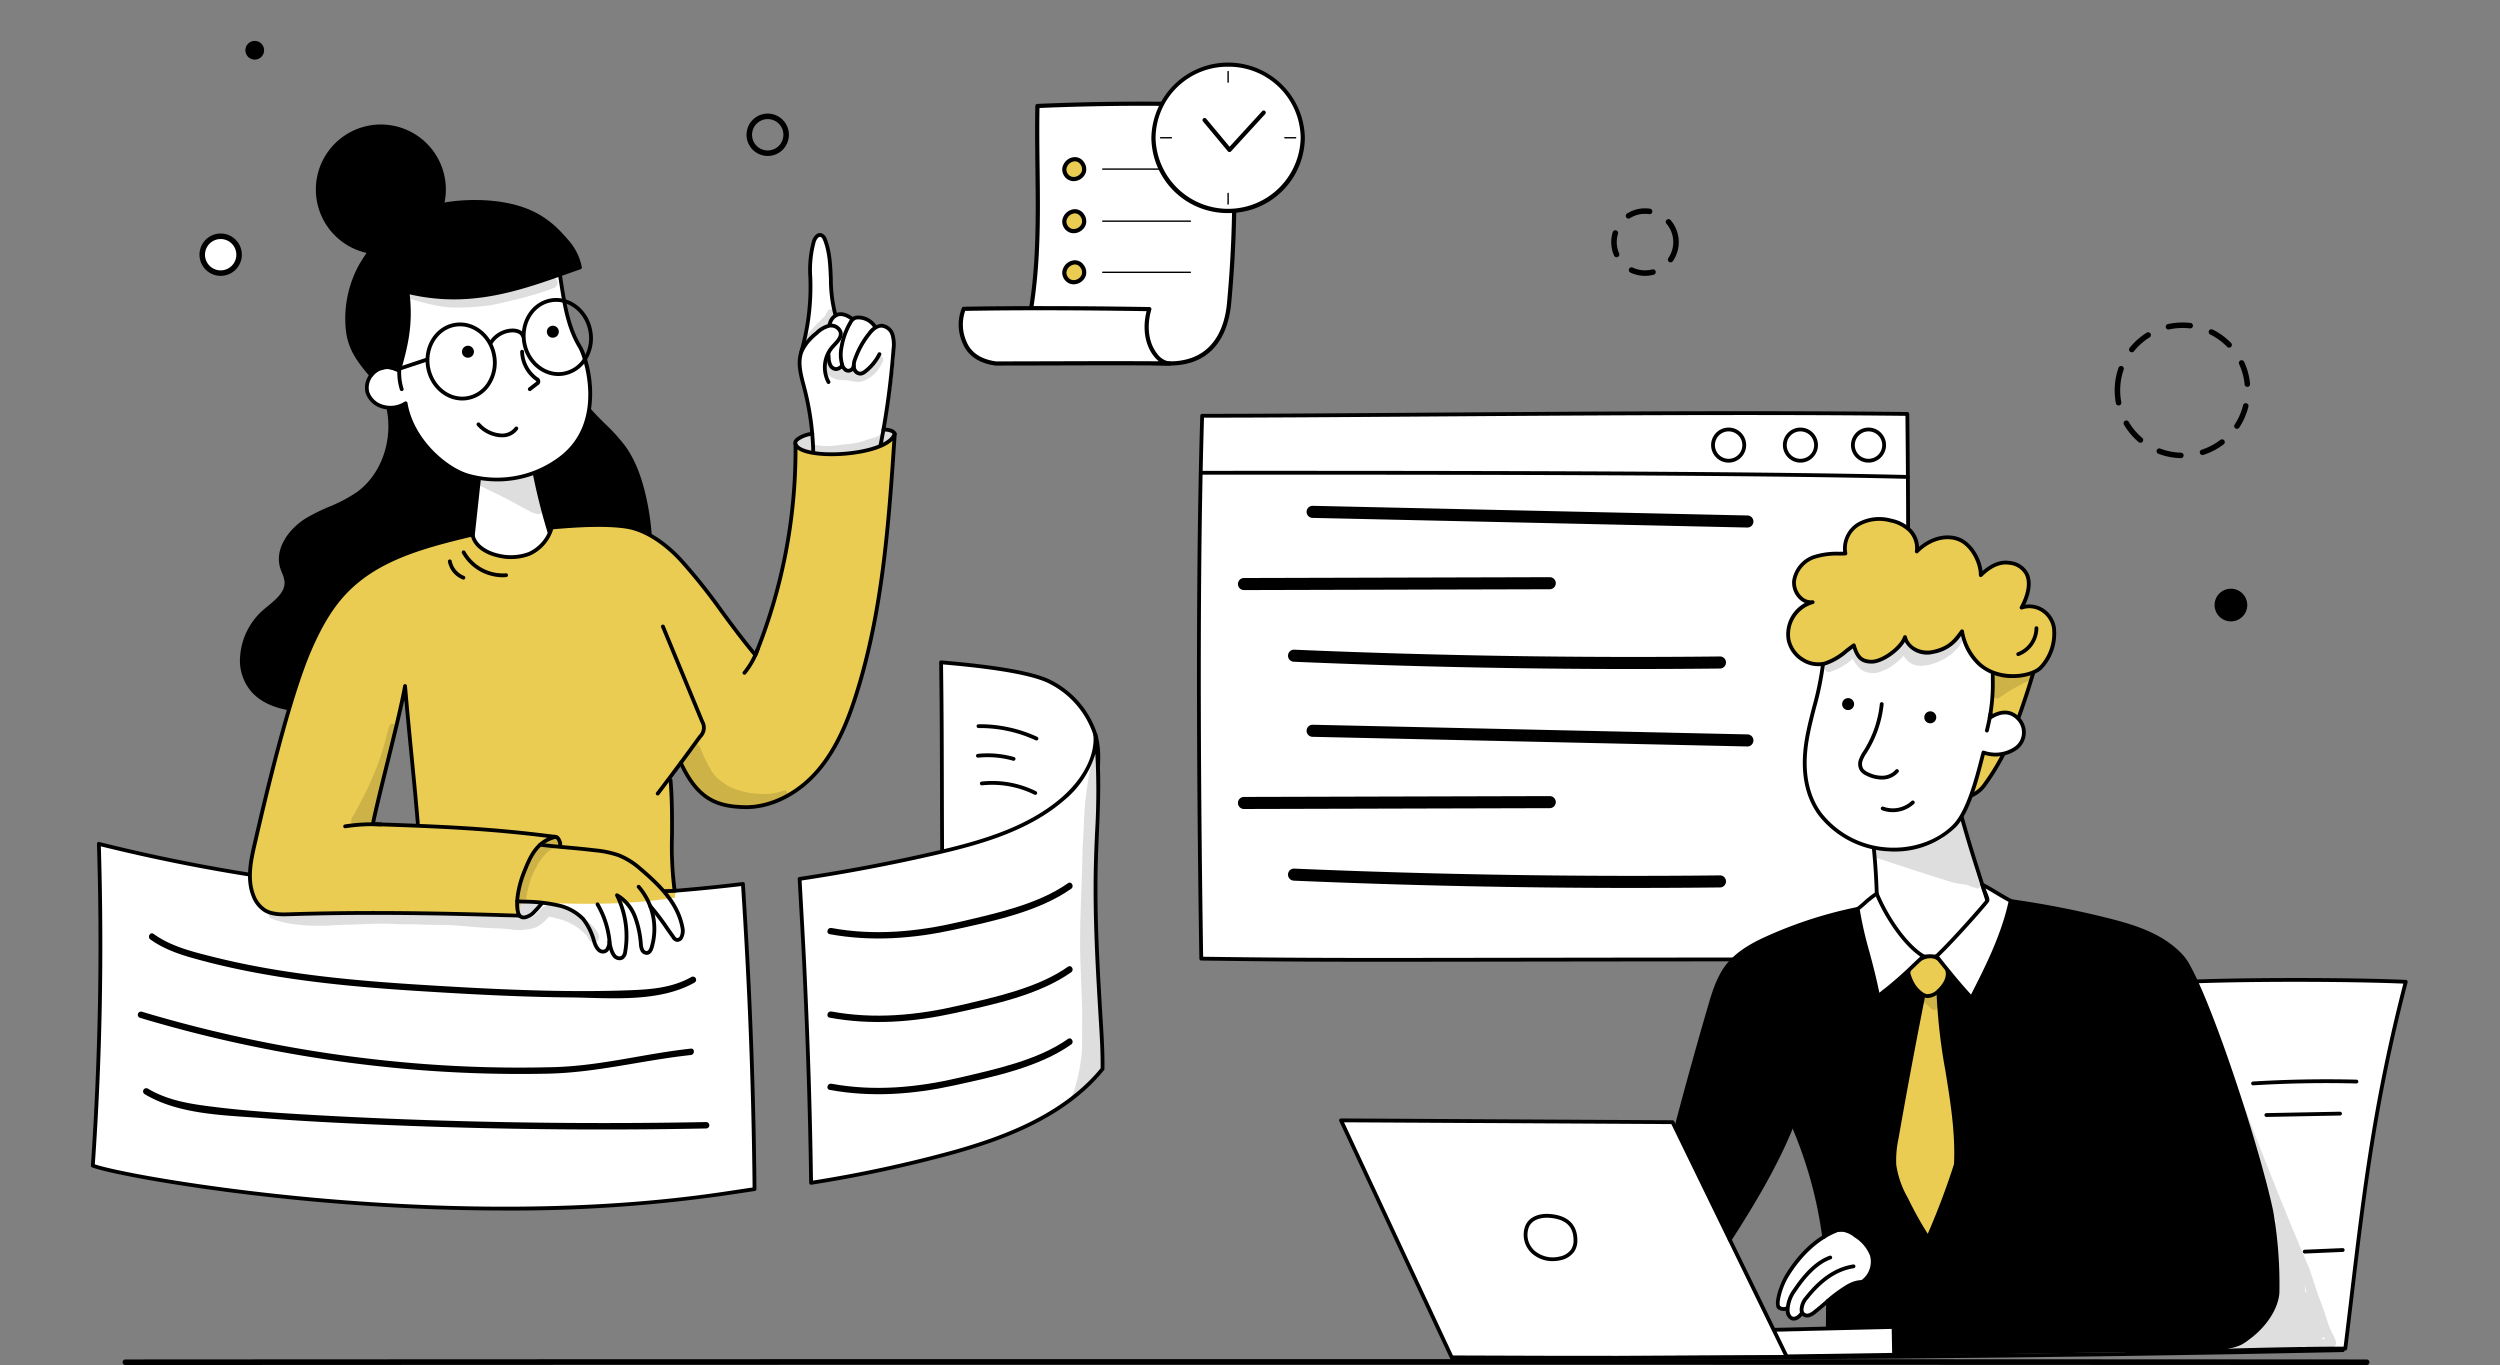 <svg xmlns="http://www.w3.org/2000/svg" xmlns:xlink="http://www.w3.org/1999/xlink" width="550" height="300.311" viewBox="0 0 550 300.311">
  <rect x="0" y="0" width="550" height="300.311" fill="#808080" stroke="none"/>
  <defs>
    <clipPath id="clip-path">
      <rect id="Rectangle_7590" data-name="Rectangle 7590" width="509.69" height="285.606" fill="none"/>
    </clipPath>
    <clipPath id="clip-path-3">
      <rect id="Rectangle_7566" data-name="Rectangle 7566" width="17.655" height="13.529" fill="none"/>
    </clipPath>
    <clipPath id="clip-path-4">
      <rect id="Rectangle_7567" data-name="Rectangle 7567" width="33.485" height="6.635" fill="none"/>
    </clipPath>
    <clipPath id="clip-path-5">
      <rect id="Rectangle_7568" data-name="Rectangle 7568" width="14.609" height="9.216" fill="none"/>
    </clipPath>
    <clipPath id="clip-path-6">
      <rect id="Rectangle_7569" data-name="Rectangle 7569" width="23.308" height="13.459" fill="none"/>
    </clipPath>
    <clipPath id="clip-path-7">
      <rect id="Rectangle_7570" data-name="Rectangle 7570" width="0.023" height="0.003" fill="none"/>
    </clipPath>
    <clipPath id="clip-path-8">
      <rect id="Rectangle_7571" data-name="Rectangle 7571" width="22.116" height="5.895" fill="none"/>
    </clipPath>
    <clipPath id="clip-path-9">
      <rect id="Rectangle_7572" data-name="Rectangle 7572" width="13.197" height="5.686" fill="none"/>
    </clipPath>
    <clipPath id="clip-path-10">
      <rect id="Rectangle_7573" data-name="Rectangle 7573" width="0.143" height="0.111" fill="none"/>
    </clipPath>
    <clipPath id="clip-path-11">
      <rect id="Rectangle_7574" data-name="Rectangle 7574" width="0.163" height="0.023" fill="none"/>
    </clipPath>
    <clipPath id="clip-path-12">
      <rect id="Rectangle_7575" data-name="Rectangle 7575" width="0.111" height="0.017" fill="none"/>
    </clipPath>
    <clipPath id="clip-path-13">
      <rect id="Rectangle_7576" data-name="Rectangle 7576" width="6.614" height="7.269" fill="none"/>
    </clipPath>
    <clipPath id="clip-path-14">
      <rect id="Rectangle_7577" data-name="Rectangle 7577" width="10.068" height="17.175" fill="none"/>
    </clipPath>
    <clipPath id="clip-path-15">
      <rect id="Rectangle_7578" data-name="Rectangle 7578" width="9.909" height="22.294" fill="none"/>
    </clipPath>
    <clipPath id="clip-path-16">
      <rect id="Rectangle_7579" data-name="Rectangle 7579" width="72.721" height="8.194" fill="none"/>
    </clipPath>
    <clipPath id="clip-path-17">
      <rect id="Rectangle_7580" data-name="Rectangle 7580" width="7.276" height="75.988" fill="none"/>
    </clipPath>
    <clipPath id="clip-path-18">
      <rect id="Rectangle_7581" data-name="Rectangle 7581" width="30.909" height="9.091" fill="none"/>
    </clipPath>
    <clipPath id="clip-path-19">
      <rect id="Rectangle_7582" data-name="Rectangle 7582" width="8.976" height="5.46" fill="none"/>
    </clipPath>
    <clipPath id="clip-path-20">
      <rect id="Rectangle_7583" data-name="Rectangle 7583" width="23.447" height="15.159" fill="none"/>
    </clipPath>
    <clipPath id="clip-path-21">
      <rect id="Rectangle_7584" data-name="Rectangle 7584" width="3.945" height="3.716" fill="none"/>
    </clipPath>
    <clipPath id="clip-path-22">
      <rect id="Rectangle_7585" data-name="Rectangle 7585" width="6.697" height="6.256" fill="none"/>
    </clipPath>
    <clipPath id="clip-path-23">
      <rect id="Rectangle_7586" data-name="Rectangle 7586" width="7.35" height="5.321" fill="none"/>
    </clipPath>
    <clipPath id="clip-path-24">
      <rect id="Rectangle_7587" data-name="Rectangle 7587" width="5.561" height="19.551" fill="none"/>
    </clipPath>
    <clipPath id="clip-path-25">
      <rect id="Rectangle_7588" data-name="Rectangle 7588" width="84.704" height="63.109" fill="none"/>
    </clipPath>
  </defs>
  <g id="Group_34986" data-name="Group 34986" transform="translate(10601 -3099)">
    <g id="Group_34984" data-name="Group 34984" transform="translate(0 33)">
      <g id="Group_21558" data-name="Group 21558" transform="translate(-10581 3079.751)">
        <g id="Group_21557" data-name="Group 21557" clip-path="url(#clip-path)">
          <g id="Group_21556" data-name="Group 21556">
            <g id="Group_21555" data-name="Group 21555" clip-path="url(#clip-path)">
              <path id="Path_25319" data-name="Path 25319" d="M272.63,184.291a19.979,19.979,0,0,0-9.857-11.531c-4.994-2.633-18.269-3.839-24.068-4.345.216,13.9.154,27.8.24,42.24a32.027,32.027,0,0,0,5.259,11.531c2.627,3.345,6.511,5.893,10.759,6.116,6.267.328,11.886-4.483,14.5-10.19s2.848-12.172,3.043-18.445c.158-5.109,1.627-10.436.128-15.377" transform="translate(-51.669 -36.454)" fill="#fff"/>
              <path id="Path_25320" data-name="Path 25320" d="M255.475,228.625c-.216,0-.433-.005-.65-.017a15.462,15.462,0,0,1-11.067-6.276c-2.281-2.9-3.926-6.506-5.334-11.68a.389.389,0,0,1-.015-.108c-.029-4.962-.042-9.921-.053-14.717-.023-9.462-.045-18.4-.186-27.52a.419.419,0,0,1,.134-.313.415.415,0,0,1,.322-.111c5.211.454,19.053,1.662,24.228,4.391a20.267,20.267,0,0,1,10.063,11.781c1.065,3.514.664,7.227.277,10.818-.167,1.548-.34,3.149-.388,4.693-.185,5.97-.394,12.735-3.08,18.607-2.414,5.277-7.716,10.451-14.25,10.452m-16.227-18.141c1.375,5.032,2.97,8.527,5.17,11.328a14.631,14.631,0,0,0,10.451,5.957c6.446.342,11.717-4.752,14.093-9.946,2.615-5.718,2.822-12.393,3-18.283.049-1.576.223-3.194.393-4.758.378-3.507.77-7.134-.246-10.485a19.416,19.416,0,0,0-9.651-11.281c-4.882-2.574-17.968-3.777-23.445-4.257.136,8.964.157,17.761.179,27.066.012,4.777.023,9.716.053,14.659" transform="translate(-51.553 -36.338)"/>
              <path id="Path_25321" data-name="Path 25321" d="M145.258,260.42q-.637-16.117-1.7-32.214a393.313,393.313,0,0,1-141.694-8.82A702.828,702.828,0,0,1,.535,290.168c6.728,2.615,77.241,15.312,138.388,6.246q3.594-.532,7.19-1.073-.161-17.465-.854-34.92" transform="translate(-0.116 -47.487)" fill="#fff"/>
              <path id="Path_25322" data-name="Path 25322" d="M91.167,299.932c-15.765,0-30.329-.9-42-1.959-25.286-2.293-45.276-6.121-48.9-7.531a.419.419,0,0,1-.266-.42,705.405,705.405,0,0,0,1.328-70.739.419.419,0,0,1,.521-.42,390.423,390.423,0,0,0,141.543,8.81.42.42,0,0,1,.469.389c.72,11.057,1.293,21.9,1.7,32.225.461,11.662.748,23.415.854,34.934a.42.42,0,0,1-.357.418q-3.6.543-7.191,1.073a328.984,328.984,0,0,1-47.7,3.219M.86,289.766c4.262,1.472,23.785,5.141,48.384,7.372,22.94,2.08,57.089,3.551,89.5-1.254q3.413-.505,6.828-1.019c-.109-11.393-.395-23.013-.85-34.543-.4-10.181-.965-20.864-1.671-31.762a396.4,396.4,0,0,1-70.776,1.993,391.131,391.131,0,0,1-70.091-10.74c.709,23.621.263,47.154-1.324,69.953" transform="translate(0 -47.371)"/>
              <path id="Path_25323" data-name="Path 25323" d="M265.284,252.338c-.715-11.807-1.432-23.633-1.12-35.458.248-9.41,1.144-18.876-.132-28.2.487,5.229-2.906,10.532-7.2,14.24-7.734,6.671-18.182,9.609-28.336,11.944q-14.627,3.363-29.509,5.583c0,.021.008.039.009.06.322,6.149.7,12.3.991,18.447q.782,16.437,1.222,32.884.2,7.74.309,15.481a289.234,289.234,0,0,0,31.629-6.811c12.139-3.448,24.512-8.456,32.484-18.238.039-3.647-.151-6.789-.342-9.931" transform="translate(-43.07 -40.84)" fill="#fff"/>
              <path id="Path_25324" data-name="Path 25324" d="M201.4,287.621a.42.42,0,0,1-.42-.414c-.074-5.144-.178-10.351-.308-15.477-.265-10.4-.664-21.151-1.221-32.874-.179-3.745-.392-7.553-.6-11.235-.133-2.4-.269-4.806-.393-7.21a.326.326,0,0,1-.009-.038.419.419,0,0,1,.357-.459c9.911-1.483,19.83-3.36,29.476-5.577,9.51-2.186,20.31-5.085,28.156-11.853,4.842-4.178,7.483-9.367,7.061-13.884a.42.42,0,0,1,.834-.1c.987,7.222.675,14.627.375,21.788-.09,2.127-.183,4.324-.24,6.482-.31,11.813.416,23.815,1.12,35.422l-.419.025.421-.015c.186,3.093.38,6.293.342,9.95a.426.426,0,0,1-.095.261c-8.544,10.484-21.96,15.328-32.7,18.376a287.893,287.893,0,0,1-31.676,6.822.392.392,0,0,1-.068.005m-2.085-66.934q.182,3.444.378,6.887c.206,3.684.418,7.493.6,11.242.559,11.73.957,22.489,1.222,32.893.127,4.966.228,10.01.3,15a285.217,285.217,0,0,0,31.1-6.72c10.578-3,23.781-7.761,32.181-17.985.031-3.567-.158-6.706-.342-9.743l.418-.036-.419.025c-.7-11.625-1.433-23.644-1.119-35.494.056-2.164.149-4.366.238-6.5a152.725,152.725,0,0,0,.067-17.434,21.378,21.378,0,0,1-6.948,10.3c-7.992,6.893-18.909,9.826-28.516,12.035-9.544,2.194-19.352,4.055-29.158,5.532" transform="translate(-42.954 -40.724)"/>
              <path id="Path_25325" data-name="Path 25325" d="M74.068,94.027c2.428,7.379.186,16.349-6.09,20.929-3.417,2.493-7.664,3.578-11.269,5.79s-6.7,6.373-5.5,10.428a16.614,16.614,0,0,1,.975,3.057c.272,2.87-2.686,4.811-4.867,6.7-4.9,4.237-6.827,12.411-2.568,17.3,3.357,3.852,9.05,4.426,14.159,4.529,6.925.139,14.1-.143,20.341-3.141,6.165-2.96,10.921-8.4,13.928-14.543s4.382-12.969,5-19.781c.711-7.843.349-16.159-3.629-22.956S82.1,90.876,74.068,94.027" transform="translate(-9.178 -20.135)"/>
              <path id="Path_25326" data-name="Path 25326" d="M61.344,163.083q-1.285,0-2.557-.027c-5.232-.106-11.043-.744-14.467-4.673a10.5,10.5,0,0,1-2.423-7.83,14.963,14.963,0,0,1,5.034-10.061c.308-.266.631-.534.958-.8,1.956-1.616,3.978-3.288,3.765-5.535a6.805,6.805,0,0,0-.545-1.841c-.147-.366-.3-.745-.414-1.136-1.28-4.312,2.047-8.675,5.68-10.905a41.906,41.906,0,0,1,5.09-2.522,32.657,32.657,0,0,0,6.152-3.249c5.92-4.32,8.417-12.925,5.938-20.459a.419.419,0,0,1,.245-.522,15.312,15.312,0,0,1,12.085.43A19.838,19.838,0,0,1,94.8,102c3.42,5.842,4.592,13.216,3.686,23.205-.721,7.955-2.369,14.473-5.041,19.927-3.285,6.707-8.3,11.941-14.124,14.738-5.544,2.662-11.833,3.21-17.974,3.21m13.13-68.921c2.381,7.777-.258,16.56-6.363,21.015a33.24,33.24,0,0,1-6.308,3.339,41.513,41.513,0,0,0-4.99,2.47c-3.368,2.067-6.468,6.063-5.314,9.951.1.355.243.7.389,1.064a7.523,7.523,0,0,1,.6,2.072c.255,2.69-2.04,4.587-4.066,6.261-.323.266-.641.53-.945.792a14.306,14.306,0,0,0-4.744,9.485,9.673,9.673,0,0,0,2.218,7.219c3.2,3.672,8.548,4.278,13.851,4.385,6.825.137,13.993-.143,20.15-3.1,5.655-2.715,10.532-7.811,13.733-14.35,2.626-5.361,4.248-11.783,4.959-19.634.889-9.807-.247-17.022-3.575-22.706-3.626-6.2-11.681-11.126-19.6-8.265" transform="translate(-9.062 -20.017)"/>
              <path id="Path_25327" data-name="Path 25327" d="M123.4,57.049c1.043,11.218,2.4,23.219,9.728,31.779,2.38,2.782,5.312,5.083,7.472,8.04,2.568,3.515,3.909,7.777,4.794,12.038,1.673,8.056,1.762,16.816-2.043,24.11s-12.286,12.548-20.292,10.65c-7.025-1.665-12.021-8.311-13.742-15.323s-.744-14.38.487-21.494a254.028,254.028,0,0,1,13.6-49.8" transform="translate(-23.46 -12.348)"/>
              <path id="Path_25328" data-name="Path 25328" d="M126.232,144.349a14.738,14.738,0,0,1-3.394-.389c-6.589-1.562-12.1-7.7-14.052-15.633-1.769-7.208-.733-14.655.48-21.666a254.917,254.917,0,0,1,13.621-49.882.419.419,0,0,1,.808.115c1.157,12.455,2.681,23.426,9.629,31.545.988,1.154,2.094,2.248,3.166,3.307a40.309,40.309,0,0,1,4.325,4.758c2.224,3.045,3.77,6.922,4.866,12.2,2.011,9.681,1.309,17.888-2.082,24.389-3.571,6.847-10.615,11.254-17.368,11.254m-3.2-85.616A256.05,256.05,0,0,0,110.094,106.8c-1.2,6.923-2.221,14.272-.491,21.323,1.873,7.631,7.144,13.525,13.43,15.015,7.3,1.729,15.818-2.757,19.824-10.436,3.3-6.326,3.975-14.344,2-23.831-1.07-5.157-2.57-8.931-4.722-11.876a39.612,39.612,0,0,0-4.238-4.657c-1.083-1.07-2.2-2.177-3.214-3.357-6.775-7.918-8.5-18.379-9.658-30.253" transform="translate(-23.343 -12.233)"/>
              <path id="Path_25329" data-name="Path 25329" d="M124.749,129.691a137.016,137.016,0,0,1-4.5-17.951,26.287,26.287,0,0,0-7.943-.136,4.42,4.42,0,0,0-3.136,1.421,4.271,4.271,0,0,0-.579,2.036l-1.582,14.564a2.436,2.436,0,0,0,.053,1.116,2.411,2.411,0,0,0,1.172,1.114,14.245,14.245,0,0,0,16.514-2.163" transform="translate(-23.154 -24.106)" fill="#fff"/>
              <path id="Path_25330" data-name="Path 25330" d="M114.843,133.883a14.125,14.125,0,0,1-6.93-1.779,2.238,2.238,0,0,1-1.437-2.642l1.582-14.564a4.673,4.673,0,0,1,.653-2.231,4.8,4.8,0,0,1,3.423-1.6,26.622,26.622,0,0,1,8.071.138.42.42,0,0,1,.341.333,136.207,136.207,0,0,0,4.485,17.9.419.419,0,0,1-.1.436,14.482,14.482,0,0,1-10.083,4.009m.876-22.215a25.785,25.785,0,0,0-3.472.235,4.1,4.1,0,0,0-2.848,1.245,3.957,3.957,0,0,0-.505,1.841l-1.582,14.564a2.11,2.11,0,0,0,.028.924,2.085,2.085,0,0,0,.985.9,13.924,13.924,0,0,0,15.824-1.917,136.962,136.962,0,0,1-4.371-17.466,25.842,25.842,0,0,0-4.059-.321" transform="translate(-23.038 -23.989)"/>
              <path id="Path_25331" data-name="Path 25331" d="M119.92,57.6c.893,5.423,1.5,11.212,4.427,15.992,1.6,2.608,5.9,17.018-4.4,24.624A23.409,23.409,0,0,1,100.008,102c-5.029-1.285-12.616-7.72-14-15.975-3.218,2.043-7.412.728-8.413-2.42a4.544,4.544,0,0,1,2.893-5.249,4.071,4.071,0,0,1,3.408.114,50.334,50.334,0,0,0-2.285-12.2c2.657-5.613,8.377-9.806,14.489-12.711a24.794,24.794,0,0,1,6.366-2.2c6.38-1.1,16.541.682,17.458,6.251" transform="translate(-16.765 -11.048)" fill="#fff"/>
              <path id="Path_25332" data-name="Path 25332" d="M106.05,103.091a25.266,25.266,0,0,1-6.262-.8c-4.953-1.265-12.509-7.394-14.2-15.724a6.556,6.556,0,0,1-5.206.365,5.267,5.267,0,0,1-3.3-3.315,4.747,4.747,0,0,1,.533-3.578,4.4,4.4,0,0,1,2.657-2.2,4.315,4.315,0,0,1,3.043-.091,49.447,49.447,0,0,0-2.217-11.462.421.421,0,0,1,.02-.309C84.1,59.648,90.751,55.46,95.8,53.06a25.5,25.5,0,0,1,6.475-2.236c4.517-.78,11.383-.141,15.2,2.579a6.165,6.165,0,0,1,2.74,4.018c.108.66.212,1.325.317,1.993.751,4.779,1.526,9.72,4.052,13.848,1.95,3.187,5.779,17.584-4.511,25.181a23.415,23.415,0,0,1-14.028,4.649m-20.162-17.6a.418.418,0,0,1,.171.036.423.423,0,0,1,.244.314c1.373,8.168,8.968,14.431,13.693,15.638a22.859,22.859,0,0,0,19.584-3.709c10.5-7.752,5.391-22.273,4.293-24.067-2.614-4.272-3.4-9.3-4.165-14.157-.1-.665-.208-1.329-.317-1.986a5.355,5.355,0,0,0-2.4-3.47c-3.636-2.587-10.223-3.186-14.575-2.435a24.709,24.709,0,0,0-6.257,2.167c-4.885,2.322-11.3,6.346-14.219,12.363a50.742,50.742,0,0,1,2.253,12.142.419.419,0,0,1-.566.422c-1.43-.533-1.527-.509-3.159-.1a3.558,3.558,0,0,0-2.128,1.8,3.894,3.894,0,0,0-.466,2.915,4.437,4.437,0,0,0,2.789,2.781,5.739,5.739,0,0,0,5-.588.421.421,0,0,1,.225-.065" transform="translate(-16.65 -10.934)"/>
              <path id="Path_25333" data-name="Path 25333" d="M197.977,106.339a1.443,1.443,0,0,1,.617-1.339,3.981,3.981,0,0,1,1.423-.592,51.285,51.285,0,0,1,18.1-1.243c.588.058,1.341.292,1.349.883a1.113,1.113,0,0,1-.344.711,9.16,9.16,0,0,1-4.432,2.392,26.274,26.274,0,0,1-14.407.59c-.816-.228-2.127-.406-2.308-1.4" transform="translate(-42.849 -22.268)" fill="#fff"/>
              <path id="Path_25334" data-name="Path 25334" d="M102.036,90.154c-3.795,0-7.224-3.045-7.937-7.283-.786-4.675,2.025-9.059,6.268-9.772s8.332,2.51,9.118,7.184a9.009,9.009,0,0,1-1.233,6.356,7.405,7.405,0,0,1-5.035,3.415,7.106,7.106,0,0,1-1.181.1m-.487-16.314a6.279,6.279,0,0,0-1.043.087c-3.786.637-6.289,4.586-5.579,8.8s4.366,7.133,8.15,6.5a6.572,6.572,0,0,0,4.465-3.039,8.172,8.172,0,0,0,1.114-5.765c-.644-3.829-3.717-6.583-7.108-6.583" transform="translate(-20.34 -15.801)"/>
              <path id="Path_25335" data-name="Path 25335" d="M129.043,83.281c-3.8,0-7.224-3.045-7.937-7.283-.786-4.675,2.025-9.059,6.267-9.772s8.332,2.509,9.119,7.184a9.01,9.01,0,0,1-1.233,6.356,7.4,7.4,0,0,1-5.033,3.415,7.13,7.13,0,0,1-1.182.1m-.488-16.314a6.294,6.294,0,0,0-1.043.087c-3.785.637-6.287,4.587-5.578,8.8s4.366,7.132,8.151,6.5a6.576,6.576,0,0,0,4.465-3.039,8.172,8.172,0,0,0,1.113-5.765c-.643-3.829-3.716-6.583-7.108-6.583" transform="translate(-26.185 -14.314)"/>
              <path id="Path_25336" data-name="Path 25336" d="M206.582,65.47c-1.622-5.148-.05-10.967-2.033-15.987a1.556,1.556,0,0,0-.874-1.034c-.741-.206-1.327.639-1.573,1.367-1.068,3.161-.75,6.594-.744,9.93A51.694,51.694,0,0,1,199.249,74.4c-.9,2.455.047,5.152.8,7.657a49.838,49.838,0,0,1,2.1,13.406c3.47,1.379,7.379.612,11.023-.206a13.361,13.361,0,0,0,3.886-1.3A156.072,156.072,0,0,0,219.676,77.3a29.6,29.6,0,0,0,.209-4.583,5.4,5.4,0,0,0-1.055-3.306,2.389,2.389,0,0,0-3.235-.439,2.642,2.642,0,0,0-1.615-2.053,4.739,4.739,0,0,0-2.689-.228.984.984,0,0,0-.625.28,3.91,3.91,0,0,0-3.846-1.062c-.03-.222-.06-.444-.238-.443" transform="translate(-43.049 -10.48)" fill="#fff"/>
              <path id="Path_25337" data-name="Path 25337" d="M63.7,31.825A13.881,13.881,0,1,1,77.578,45.705,13.88,13.88,0,0,1,63.7,31.825" transform="translate(-13.787 -3.884)"/>
              <path id="Path_25338" data-name="Path 25338" d="M77.461,46.009a14.3,14.3,0,1,1,14.3-14.3,14.317,14.317,0,0,1-14.3,14.3m0-27.762A13.461,13.461,0,1,0,90.922,31.708,13.476,13.476,0,0,0,77.461,18.247" transform="translate(-13.671 -3.768)"/>
              <path id="Path_25339" data-name="Path 25339" d="M219.759,101.514a.381.381,0,0,1-.084-.009.419.419,0,0,1-.328-.494,178.265,178.265,0,0,0,3.047-22.035,7.525,7.525,0,0,0-.2-3.1A2.372,2.372,0,0,0,220.18,74.2h0c-.746,0-1.49.488-2.34,1.537a18.337,18.337,0,0,0-3.038,5.411,3.451,3.451,0,0,0-.27,1.845c.109.487.545.977,1.03.923a1.707,1.707,0,0,0,.776-.4,10.792,10.792,0,0,0,3.012-3.662.42.42,0,1,1,.751.377,11.644,11.644,0,0,1-3.248,3.949,2.419,2.419,0,0,1-1.2.574,1.915,1.915,0,0,1-1.941-1.575,4.166,4.166,0,0,1,.3-2.309,19.177,19.177,0,0,1,3.177-5.659,4.152,4.152,0,0,1,2.992-1.848h.006a3.217,3.217,0,0,1,2.8,2.235,8.318,8.318,0,0,1,.248,3.446,179.349,179.349,0,0,1-3.062,22.139.419.419,0,0,1-.411.336" transform="translate(-46.244 -15.879)"/>
              <path id="Path_25340" data-name="Path 25340" d="M212.1,83.611a1.5,1.5,0,0,1-.773-.216,2.452,2.452,0,0,1-1.011-1.46,8.562,8.562,0,0,1-.128-4.041,16.4,16.4,0,0,1,2-5.521,2.719,2.719,0,0,1,.914-1.04,2.236,2.236,0,0,1,1.214-.277,4.831,4.831,0,0,1,4.027,2.267.42.42,0,0,1-.717.437,3.976,3.976,0,0,0-3.312-1.865H214.3a1.514,1.514,0,0,0-.776.161,1.974,1.974,0,0,0-.614.739,15.563,15.563,0,0,0-1.9,5.24,7.759,7.759,0,0,0,.1,3.647,1.675,1.675,0,0,0,.641.992.662.662,0,0,0,.638.028.838.838,0,0,0,.469-.637.42.42,0,0,1,.83.129,1.682,1.682,0,0,1-.942,1.269,1.542,1.542,0,0,1-.653.148" transform="translate(-45.457 -15.38)"/>
              <path id="Path_25341" data-name="Path 25341" d="M208.608,83.048h-.036a1.915,1.915,0,0,1-1.594-1.111,4.476,4.476,0,0,1-.393-1.695,37.654,37.654,0,0,1-.063-5.734,7.548,7.548,0,0,1,.462-2.421,3.135,3.135,0,0,1,1.857-1.843c1.374-.441,2.754.39,3.673,1.053a.42.42,0,1,1-.491.681c-.771-.556-1.913-1.258-2.926-.935a2.3,2.3,0,0,0-1.338,1.367,6.72,6.72,0,0,0-.4,2.152,36.776,36.776,0,0,0,.062,5.605,3.785,3.785,0,0,0,.3,1.387,1.1,1.1,0,0,0,.87.653,1.366,1.366,0,0,0,.852-.4c.071-.081.08-.13.078-.139a.42.42,0,0,1,.83-.128.987.987,0,0,1-.279.822,2.164,2.164,0,0,1-1.469.683" transform="translate(-44.685 -15.178)"/>
              <path id="Path_25342" data-name="Path 25342" d="M199.323,74.486a.444.444,0,0,1-.118-.016.422.422,0,0,1-.286-.52,51,51,0,0,0,2.025-14.319c0-.609-.013-1.222-.025-1.835a24.116,24.116,0,0,1,.791-8.23c.341-1.009,1.118-1.906,2.082-1.638a1.951,1.951,0,0,1,1.153,1.285c1.074,2.72,1.2,5.808,1.319,8.793a30.023,30.023,0,0,0,.961,7.665.42.42,0,1,1-.8.252,30.6,30.6,0,0,1-1-7.883c-.118-2.916-.24-5.93-1.263-8.518-.187-.474-.376-.724-.6-.785-.458-.128-.895.606-1.062,1.1a23.482,23.482,0,0,0-.747,7.944c.012.619.024,1.236.026,1.85a51.855,51.855,0,0,1-2.058,14.554.418.418,0,0,1-.4.3" transform="translate(-43.053 -10.364)"/>
              <path id="Path_25343" data-name="Path 25343" d="M83.331,76.289c1.789-6.259,2.712-10.655,1.891-17.36,14.695,3.576,26.142-1.284,37.935-5.374a12.08,12.08,0,0,0-2.846-5.727c-3.5-4.081-7.31-7.376-15.488-8.4-5.732-.716-12.979-.146-18.2,2.305-5.193,2.435-8.971,6.79-11.7,11.47A24.387,24.387,0,0,0,72.06,67.121c.408,4.125,2.232,6.7,5.178,10.136a4.7,4.7,0,0,1,2.779-1.767,5.825,5.825,0,0,1,3.314.8" transform="translate(-15.575 -8.473)"/>
              <path id="Path_25344" data-name="Path 25344" d="M77.12,77.561h-.015a.422.422,0,0,1-.3-.147c-2.721-3.172-4.838-5.949-5.276-10.368A24.677,24.677,0,0,1,74.437,52.88c3.233-5.54,7.232-9.456,11.886-11.64,5.766-2.7,13.3-2.983,18.434-2.342,8.722,1.09,12.566,4.817,15.756,8.542a12.515,12.515,0,0,1,2.941,5.928.421.421,0,0,1-.277.468q-1.5.522-3,1.055c-7.8,2.754-15.792,5.577-24.856,5.578a43.245,43.245,0,0,1-9.727-1.11c.731,6.729-.36,11.285-1.973,16.929a.42.42,0,0,1-.584.264,5.5,5.5,0,0,0-3.09-.761,4.114,4.114,0,0,0-2.424,1.543l-.1.1a.417.417,0,0,1-.3.125M99.9,39.447A32.137,32.137,0,0,0,86.68,42c-4.5,2.11-8.372,5.913-11.517,11.3a24.149,24.149,0,0,0-2.8,13.662c.368,3.711,1.842,6.092,4.784,9.558a4.484,4.484,0,0,1,2.712-1.565,5.639,5.639,0,0,1,3.09.628c1.557-5.5,2.565-10.01,1.743-16.722a.421.421,0,0,1,.516-.459c13.323,3.242,24.186-.595,34.69-4.306q1.332-.47,2.665-.936a11.856,11.856,0,0,0-2.684-5.176c-3.082-3.6-6.8-7.2-15.22-8.255a38.777,38.777,0,0,0-4.75-.284" transform="translate(-15.458 -8.357)"/>
              <path id="Path_25345" data-name="Path 25345" d="M204.532,83.57a6.548,6.548,0,0,1,1.284-4.325,16.927,16.927,0,0,0,1.773-2.28,2.124,2.124,0,0,0-.339-2.637,2.2,2.2,0,0,0-1.754-.241,8.213,8.213,0,0,0-3.947,2.59,8.946,8.946,0,0,0-1.793,2.364,7.612,7.612,0,0,0-.615,2.572,3.3,3.3,0,0,0,.156,1.62A3.348,3.348,0,0,0,200.98,84.7a3.741,3.741,0,0,0,2.273.533,1.586,1.586,0,0,0,1.279-1.667" transform="translate(-43.099 -16.02)" fill="#fff"/>
              <path id="Path_25346" data-name="Path 25346" d="M113.835,104.33a5.645,5.645,0,0,1-.581-.03,7.588,7.588,0,0,1-4.861-2.531.42.42,0,1,1,.624-.562,6.754,6.754,0,0,0,4.321,2.257,3.466,3.466,0,0,0,3.358-1.333.42.42,0,0,1,.7.461,4.132,4.132,0,0,1-3.563,1.737" transform="translate(-23.439 -21.877)"/>
              <path id="Path_25347" data-name="Path 25347" d="M104.224,81.165a1.314,1.314,0,1,1,1.5,1.01,1.28,1.28,0,0,1-1.5-1.01" transform="translate(-22.556 -17.251)"/>
              <path id="Path_25348" data-name="Path 25348" d="M201.875,102.267a.42.42,0,0,1-.419-.412A60.8,60.8,0,0,0,199.47,87.5l-.125-.473c-.664-2.5-1.416-5.338-.385-7.86a11.382,11.382,0,0,1,3.343-4.056,6.431,6.431,0,0,1,2.927-1.71,2.619,2.619,0,0,1,3.057,1.674c.317,1.3-.643,2.329-1.489,3.236-.155.166-.309.33-.451.493a6.437,6.437,0,0,0-.747,7.188.42.42,0,0,1-.732.411,7.3,7.3,0,0,1,.846-8.153c.148-.169.307-.34.469-.512.736-.788,1.5-1.6,1.287-2.465a1.793,1.793,0,0,0-2.085-1.047,5.769,5.769,0,0,0-2.532,1.519,10.548,10.548,0,0,0-3.115,3.74c-.925,2.262-.241,4.837.419,7.327l.126.476a61.636,61.636,0,0,1,2.012,14.55.419.419,0,0,1-.412.427Z" transform="translate(-42.956 -15.878)"/>
              <path id="Path_25349" data-name="Path 25349" d="M128.059,75.546a1.314,1.314,0,1,1,1.5,1.01,1.28,1.28,0,0,1-1.5-1.01" transform="translate(-27.715 -16.035)"/>
              <path id="Path_25350" data-name="Path 25350" d="M122.643,89.744a.42.42,0,0,1-.257-.752l1.5-1.159c.165-.128.21-.186.218-.212a1.332,1.332,0,0,0-.273-.237,8.1,8.1,0,0,1-3.3-6.286.42.42,0,1,1,.84-.017,7.248,7.248,0,0,0,2.959,5.627A.981.981,0,0,1,124.4,88.5l-1.5,1.16a.419.419,0,0,1-.256.088" transform="translate(-26.089 -17.461)"/>
              <path id="Path_25351" data-name="Path 25351" d="M112.237,78.17a.42.42,0,0,1-.357-.643,6.267,6.267,0,0,1,4.912-2.822c1.2-.053,2.559.4,2.886,1.551a.42.42,0,1,1-.807.231c-.191-.672-1.174-.98-2.04-.943a5.406,5.406,0,0,0-4.239,2.428.418.418,0,0,1-.355.2" transform="translate(-24.203 -16.169)"/>
              <path id="Path_25352" data-name="Path 25352" d="M86.928,85.61a.419.419,0,0,1-.132-.817l5.766-1.917a.419.419,0,1,1,.265.8L87.06,85.589a.432.432,0,0,1-.132.02" transform="translate(-18.725 -17.934)"/>
              <path id="Path_25353" data-name="Path 25353" d="M81.588,189.886c-.936-11.111-1.87-19.042-2.806-30.153-1.351,7.537-5.419,22.345-7.1,30.4,15.977.512,26.382,1.021,40.181,2.793a19.579,19.579,0,0,0-6.007,7.861,34.171,34.171,0,0,0-1.941,9.483c-17.04-.572-33.79-.857-50.514-.321-1.87.06-3.86.1-5.461-.868a6.5,6.5,0,0,1-2.548-3.276c-1.4-3.6-.545-7.637.324-11.4,2.575-11.157,7.56-32.326,12.141-42.819a42.291,42.291,0,0,1,7.766-12.519c7.137-7.464,17.745-10.239,28-12.65.443,2.554,3.14,4.076,5.674,4.628a11.5,11.5,0,0,0,6.808-.385,8.954,8.954,0,0,0,4.955-5.8c7.858-.711,12.825-.688,16.292-.184,4.579.665,9.019,4,12.088,7.343,6.384,6.963,9.7,12.828,16.415,20.9a119.768,119.768,0,0,0,8.82-46.42c1.439,3.3,19.879,2.98,21.841-2.257-1.293,19.377-2.626,38.977-8.514,57.484-1.895,5.956-4.322,11.879-8.388,16.626s-10.012,8.2-16.26,8.027-10.249-1.89-14.279-9.606a12.659,12.659,0,0,0-1.725,3.5c-.046,8.263.73,17.9.845,26.012-18.419,2.914-37.743.447-56.247-.74-.046-5.471.038-10.952-.358-15.658" transform="translate(-9.665 -22.564)" fill="#ebcc53"/>
              <path id="Path_25354" data-name="Path 25354" d="M138.417,246.887c-.944,0-1.736-.816-2.24-2.319l-.088-.261a13.112,13.112,0,0,0-2.327-4.749,10.381,10.381,0,0,0-5.113-2.82,34.5,34.5,0,0,0-7.466-.847c-.66-.023-1.229-.042-1.639-.078a.42.42,0,1,1,.074-.837c.387.034.947.053,1.595.076a35.2,35.2,0,0,1,7.655.875A11.193,11.193,0,0,1,134.384,239a13.725,13.725,0,0,1,2.5,5.046l.087.26c.184.548.706,1.822,1.521,1.743a.754.754,0,0,0,.542-.3,3.05,3.05,0,0,0,.372-2.074,19.764,19.764,0,0,0-2.51-7.386.42.42,0,1,1,.725-.423,20.624,20.624,0,0,1,2.619,7.7,3.806,3.806,0,0,1-.551,2.707,1.594,1.594,0,0,1-1.12.61c-.052,0-.1.007-.152.007" transform="translate(-25.793 -50.861)"/>
              <path id="Path_25355" data-name="Path 25355" d="M147.714,247.487a2,2,0,0,1-1.177-.412c-.321-.244-1.109-1.087-1.49-3.626a.42.42,0,1,1,.83-.125c.275,1.828.8,2.8,1.169,3.082a.947.947,0,0,0,1.013.145,1.589,1.589,0,0,0,.48-1.066,20.041,20.041,0,0,0-1.782-12.119.42.42,0,0,1,.577-.551,9.594,9.594,0,0,1,4.132,4.9,22.331,22.331,0,0,1,1.341,6.207,3,3,0,0,0,.256,1.129.711.711,0,0,0,.645.411c.344-.059.556-.565.673-.979a13.765,13.765,0,0,0-2.789-12.873.42.42,0,1,1,.632-.552,14.6,14.6,0,0,1,2.965,13.654c-.266.94-.717,1.471-1.34,1.577a1.524,1.524,0,0,1-1.522-.834,3.7,3.7,0,0,1-.355-1.436,21.58,21.58,0,0,0-1.283-5.987,9.51,9.51,0,0,0-2.582-3.68,20.664,20.664,0,0,1,1.258,11.272,2.272,2.272,0,0,1-.853,1.627,1.461,1.461,0,0,1-.8.23" transform="translate(-31.395 -49.984)"/>
              <path id="Path_25356" data-name="Path 25356" d="M156.2,240.882a1.151,1.151,0,0,1-.146-.009,1.643,1.643,0,0,1-1.088-.82l-.029-.045c-.49-.686-.918-1.292-1.3-1.833a50.8,50.8,0,0,0-3.693-4.866.42.42,0,0,1,.628-.558,52.117,52.117,0,0,1,3.75,4.939c.382.54.81,1.145,1.3,1.831.013.019.03.043.049.074.081.125.272.417.491.445a.778.778,0,0,0,.525-.255A3,3,0,0,0,156.95,238c-.878-5.016-4.336-8.808-9.259-12.959a15.824,15.824,0,0,0-4.66-2.864,22.91,22.91,0,0,0-5.159-1.035c-1.964-.241-3.979-.425-5.928-.6s-3.975-.366-5.951-.607a.42.42,0,1,1,.1-.833c1.964.24,3.979.425,5.927.6s3.975.366,5.951.607a23.528,23.528,0,0,1,5.348,1.081,16.621,16.621,0,0,1,4.91,3.01c5.064,4.269,8.624,8.19,9.545,13.456a3.482,3.482,0,0,1-.529,2.553,1.578,1.578,0,0,1-1.05.476" transform="translate(-27.192 -47.424)"/>
              <path id="Path_25357" data-name="Path 25357" d="M159.025,195.419a.42.42,0,0,1-.334-.675c3.147-4.122,6.281-8.342,9.316-12.542a2.278,2.278,0,0,0,.407-2.912l-8.627-20.88a.42.42,0,1,1,.776-.321l8.628,20.881a3.064,3.064,0,0,1-.5,3.723c-3.038,4.207-6.177,8.433-9.328,12.56a.419.419,0,0,1-.334.165" transform="translate(-34.331 -34.163)"/>
              <path id="Path_25358" data-name="Path 25358" d="M261.849,189.373a.415.415,0,0,1-.176-.039,29.2,29.2,0,0,0-12.569-2.694.42.42,0,0,1-.011-.84,30.139,30.139,0,0,1,12.933,2.772.42.42,0,0,1-.177.8" transform="translate(-53.827 -40.217)"/>
              <path id="Path_25359" data-name="Path 25359" d="M161.127,226.2a.42.42,0,0,1-.009-.84l1.611-.033a79.9,79.9,0,0,1-.521-11.948c.013-3.839.027-7.809-.326-12a.42.42,0,1,1,.837-.071c.356,4.227.342,8.215.329,12.073a74.94,74.94,0,0,0,.587,12.284.42.42,0,0,1-.405.491l-2.094.043Z" transform="translate(-34.786 -43.491)"/>
              <path id="Path_25360" data-name="Path 25360" d="M256.781,195.607a.418.418,0,0,1-.115-.016,20.482,20.482,0,0,0-7.683-.67.427.427,0,0,1-.461-.374.42.42,0,0,1,.375-.462,21.318,21.318,0,0,1,8,.7.42.42,0,0,1-.115.824" transform="translate(-53.793 -41.986)"/>
              <path id="Path_25361" data-name="Path 25361" d="M261.781,204.779a.411.411,0,0,1-.187-.045,20.894,20.894,0,0,0-11.484-2.047.42.42,0,1,1-.092-.834,21.731,21.731,0,0,1,11.951,2.131.42.42,0,0,1-.188.8" transform="translate(-54.036 -43.664)"/>
              <path id="Path_25362" data-name="Path 25362" d="M103.8,210.569h-.014c-20.438-.686-36.009-.785-50.486-.321-1.759.057-3.948.126-5.691-.929a6.963,6.963,0,0,1-2.723-3.483c-1.493-3.848-.5-8.172.306-11.647C47.2,185.468,52.552,162.3,57.357,151.3c2.463-5.643,4.884-9.541,7.847-12.641,7-7.32,16.914-10.113,28.206-12.769a.42.42,0,0,1,.509.337c.416,2.394,3.036,3.786,5.35,4.291a11.226,11.226,0,0,0,6.559-.362,8.614,8.614,0,0,0,4.717-5.542.42.42,0,0,1,.36-.285c7.417-.671,12.625-.728,16.389-.181,5.71.829,10.529,5.5,12.336,7.474a125.943,125.943,0,0,1,9,11.276c2.089,2.842,4.244,5.776,6.977,9.095a119.334,119.334,0,0,0,8.53-45.6.42.42,0,0,1,.819-.137c.385,1.177,3.419,1.962,7.568,1.962h.121c5.911-.022,12.522-1.6,13.352-4.218a.42.42,0,0,1,.82.155c-1.277,19.137-2.6,38.926-8.534,57.584-1.623,5.1-4.051,11.615-8.469,16.771-4.526,5.283-10.728,8.343-16.591,8.174-6.174-.173-10.491-1.861-14.282-9.976a.42.42,0,0,1,.761-.355c3.627,7.762,7.559,9.324,13.545,9.492,5.6.15,11.567-2.789,15.929-7.881,4.319-5.041,6.708-11.455,8.306-16.48,5.743-18.051,7.146-37.214,8.39-55.81-2.5,2.427-8.905,3.366-13.225,3.382-1.481.013-5.762-.1-7.656-1.48a120.8,120.8,0,0,1-8.864,45.383.42.42,0,0,1-.713.114c-2.966-3.565-5.251-6.675-7.462-9.683a125.289,125.289,0,0,0-8.94-11.205c-1.747-1.9-6.4-6.42-11.839-7.211-3.652-.53-8.716-.479-15.923.162a9.327,9.327,0,0,1-5.1,5.791,11.87,11.87,0,0,1-7.058.407c-2.445-.533-5.2-2-5.9-4.533-10.988,2.6-20.624,5.37-27.379,12.434-2.893,3.025-5.263,6.849-7.685,12.4-4.773,10.933-10.109,34.045-12.117,42.746-.776,3.362-1.743,7.546-.342,11.154a6.137,6.137,0,0,0,2.375,3.069c1.53.926,3.5.863,5.229.808,14.346-.46,29.76-.367,49.9.3-.733-2.393.113-6.408,1.308-9.359l.095-.234c1.026-2.542,2.268-5.616,5.368-7.114-12.472-1.54-22.166-2.05-38.394-2.571a.42.42,0,0,1-.4-.505c.737-3.528,1.91-8.264,3.152-13.279,1.568-6.33,3.189-12.877,3.948-17.1a.413.413,0,0,1,.433-.345.419.419,0,0,1,.4.384c.467,5.553.943,10.391,1.4,15.071s.936,9.523,1.4,15.082a.413.413,0,0,1-.045.227c11.225.467,19.514,1.086,29.954,2.427a.42.42,0,0,1,.045.824c-3.965.966-5.305,4.287-6.489,7.216l-.095.236c-1.278,3.155-2.062,7.361-1.087,9.294a.42.42,0,0,1-.375.609M72.079,189.609c3.236.1,6.213.209,9.005.323a.42.42,0,0,1-.031-.126c-.468-5.552-.943-10.391-1.4-15.07-.376-3.834-.764-7.774-1.148-12.127-.857,4.044-2.137,9.211-3.382,14.24-1.184,4.778-2.3,9.3-3.043,12.76" transform="translate(-9.549 -22.448)"/>
              <path id="Path_25363" data-name="Path 25363" d="M131.272,219.749a.53.53,0,0,1-.061,0,.421.421,0,0,1-.355-.476,1.833,1.833,0,0,0-.328-1.332c-.133-.184-.291-.28-.365-.257a.42.42,0,0,1-.221-.81,1.216,1.216,0,0,1,1.265.574,2.683,2.683,0,0,1,.48,1.946.42.42,0,0,1-.415.36" transform="translate(-28.059 -46.935)"/>
              <path id="Path_25364" data-name="Path 25364" d="M121.16,239.471a1.633,1.633,0,0,1-1.566-.921.42.42,0,1,1,.778-.314.885.885,0,0,0,.912.389,3.437,3.437,0,0,0,1.87-1.142,18.443,18.443,0,0,0,1.62-1.843.419.419,0,1,1,.666.51,19.2,19.2,0,0,1-1.694,1.928,4.161,4.161,0,0,1-2.37,1.381,1.951,1.951,0,0,1-.216.012" transform="translate(-25.88 -50.969)"/>
              <path id="Path_25365" data-name="Path 25365" d="M197.645,106.692a.42.42,0,0,1-.417-.378,1.346,1.346,0,0,1,.316-.973,2.591,2.591,0,0,1,.658-.552,7.226,7.226,0,0,1,3.133-1.076.42.42,0,1,1,.082.835,6.379,6.379,0,0,0-2.767.95,1.861,1.861,0,0,0-.452.367.534.534,0,0,0-.135.363.42.42,0,0,1-.375.46l-.043,0" transform="translate(-42.69 -22.449)"/>
              <path id="Path_25366" data-name="Path 25366" d="M224.861,104.435h-.009a.42.42,0,0,1-.411-.429.335.335,0,0,0-.132-.229,1.3,1.3,0,0,0-.431-.208,4.255,4.255,0,0,0-1.451-.2.42.42,0,0,1-.029-.839,5.015,5.015,0,0,1,1.738.242,2.094,2.094,0,0,1,.715.367,1.141,1.141,0,0,1,.429.888.419.419,0,0,1-.419.411" transform="translate(-48.051 -22.192)"/>
              <path id="Path_25367" data-name="Path 25367" d="M113.1,142.9a10.366,10.366,0,0,1-8.935-5.287.42.42,0,1,1,.739-.4,9.478,9.478,0,0,0,8.919,4.815.42.42,0,1,1,.072.836c-.265.023-.53.034-.8.034" transform="translate(-22.536 -29.652)"/>
              <path id="Path_25368" data-name="Path 25368" d="M103.643,143.963a.427.427,0,0,1-.151-.028,5.333,5.333,0,0,1-3.252-3.907.42.42,0,0,1,.826-.156,4.474,4.474,0,0,0,2.728,3.279.42.42,0,0,1-.151.812" transform="translate(-21.696 -30.202)"/>
              <path id="Path_25369" data-name="Path 25369" d="M76.339,47.771a.42.42,0,0,1-.386-.584A12,12,0,0,1,79.584,42.6,28.537,28.537,0,0,1,84.5,39.566a.42.42,0,0,1,.384.747,27.827,27.827,0,0,0-4.769,2.945,11.189,11.189,0,0,0-3.386,4.257.418.418,0,0,1-.386.256" transform="translate(-16.433 -8.554)"/>
              <path id="Path_25370" data-name="Path 25370" d="M183.386,170.247a.42.42,0,0,1-.331-.677,17.04,17.04,0,0,0,2.816-5.008.42.42,0,1,1,.791.284,17.826,17.826,0,0,1-2.943,5.238.421.421,0,0,1-.332.163" transform="translate(-39.604 -35.56)"/>
              <path id="Path_25371" data-name="Path 25371" d="M71.264,214.643a.42.42,0,0,1-.063-.834,40.109,40.109,0,0,1,7.958-.425.42.42,0,0,1,.405.434.408.408,0,0,1-.434.405,39.308,39.308,0,0,0-7.8.416.45.45,0,0,1-.064,0" transform="translate(-15.335 -46.18)"/>
              <path id="Path_25372" data-name="Path 25372" d="M87,90.685a.42.42,0,0,1-.4-.294,12.456,12.456,0,0,1-.5-5.026.42.42,0,0,1,.834.089,11.619,11.619,0,0,0,.469,4.685.42.42,0,0,1-.4.546" transform="translate(-18.622 -18.396)"/>
              <g id="Group_21488" data-name="Group 21488" transform="translate(58.88 27.915)" opacity="0.129">
                <g id="Group_21487" data-name="Group 21487">
                  <g id="Group_21486" data-name="Group 21486" clip-path="url(#clip-path-3)">
                    <path id="Path_25373" data-name="Path 25373" d="M91.7,35.679a2.742,2.742,0,0,0-1.3.1,17.92,17.92,0,0,0-2.019.6A24.878,24.878,0,0,0,78.19,43.133c-.735.8-1.379,1.679-2.054,2.531a4.1,4.1,0,0,0-.968,1.732,1.559,1.559,0,0,0,2.886,1,24.073,24.073,0,0,1,6.554-6.687,16.937,16.937,0,0,1,4.805-2.4c.6-.231,1.2-.439,1.819-.61a1.863,1.863,0,0,0,1.365-.813,1.513,1.513,0,0,0-.895-2.2" transform="translate(-75.146 -35.627)"/>
                  </g>
                </g>
              </g>
              <g id="Group_21491" data-name="Group 21491" transform="translate(69.202 47.286)" opacity="0.129">
                <g id="Group_21490" data-name="Group 21490">
                  <g id="Group_21489" data-name="Group 21489" clip-path="url(#clip-path-4)">
                    <path id="Path_25374" data-name="Path 25374" d="M121.465,60.684a1.185,1.185,0,0,0-1.271-.25c-.151.044-.922.332-1.094.41-1.2.45-2.379.957-3.607,1.321a67.452,67.452,0,0,1-7.121,1.842,46.511,46.511,0,0,1-9.031.952,28.467,28.467,0,0,1-8.852-1.486c-.557-.127-1.178-.5-1.728-.19a.925.925,0,0,0,.219,1.675c3.63,1.066,7.335,2.132,11.157,2.016a54.143,54.143,0,0,0,6.653-.476c1.747-.292,3.469-.724,5.192-1.134a79.445,79.445,0,0,0,7.741-2.225c.411-.142.811-.314,1.212-.483a1.342,1.342,0,0,0,.619-.447,1.147,1.147,0,0,0-.091-1.525" transform="translate(-88.319 -60.349)"/>
                  </g>
                </g>
              </g>
              <g id="Group_21494" data-name="Group 21494" transform="translate(85.085 90.141)" opacity="0.129">
                <g id="Group_21493" data-name="Group 21493">
                  <g id="Group_21492" data-name="Group 21492" clip-path="url(#clip-path-5)">
                    <path id="Path_25375" data-name="Path 25375" d="M123.031,122.477c-.125-.457-.256-.912-.386-1.367a16.322,16.322,0,0,1-.722-2.6q-.336-1.235-.674-2.47a.335.335,0,0,1,.022-.249c-.023-.061-.044-.123-.067-.184a.325.325,0,0,1,.128-.417c-.574-.411-1.321.147-1.935.429a8.918,8.918,0,0,1-1.9.649c-.775.209-3.242.321-3.959.477a.81.81,0,0,0-.518.413c-.429-.185-.856-.369-1.283-.557q-.417-.181-.831-.369c-.664,0-1.323-.023-1.981-.078,0,.081,0,.161,0,.237a1.478,1.478,0,0,1-.016.3c-.015.072-.038.143-.06.214-.085.267-.183.53-.262.8a1.211,1.211,0,0,0,.184.135c2.462,1.248,4.991,2.369,7.411,3.7,1.205.671,2.42,1.323,3.638,1.97a7.855,7.855,0,0,0,1.631.687l-.017,0,.032.005.066.013.133.024a1.259,1.259,0,0,0,.2.021l.028,0-.009,0a1.19,1.19,0,0,0,.337-.037,1.125,1.125,0,0,0,.815-.812.937.937,0,0,0,.166-.278c-.056-.219-.11-.437-.168-.652" transform="translate(-108.59 -115.042)"/>
                  </g>
                </g>
              </g>
              <g id="Group_21497" data-name="Group 21497" transform="translate(129.961 149.979)" opacity="0.129">
                <g id="Group_21496" data-name="Group 21496">
                  <g id="Group_21495" data-name="Group 21495" clip-path="url(#clip-path-6)">
                    <path id="Path_25376" data-name="Path 25376" d="M188.668,201.586c-.518-.06-.387.051-.726.143a12.135,12.135,0,0,1-4.686.6,17.275,17.275,0,0,1-6.558-1.443,11.545,11.545,0,0,1-1.027-.563c-.209-.114-.972-.676-1.178-.826a9.965,9.965,0,0,1-1.611-1.541l-.016-.021a31.709,31.709,0,0,1-2.546-4.835l-.059-.142a4.7,4.7,0,0,0-.487-1.164,1.23,1.23,0,0,0-.454-.385c-.139.148-.277.3-.412.447a.415.415,0,0,1-.135.24c-.164.15-.324.3-.483.461a39.445,39.445,0,0,0-2.428,3.2.975.975,0,0,0,.13.371,19.639,19.639,0,0,0,1.4,1.985c1.158,2.535,2.8,4.931,5.566,5.725a36.01,36.01,0,0,0,5.689,1,25.786,25.786,0,0,0,3.467-.157c.862-.025,1.724-.066,2.586-.037a5.223,5.223,0,0,0,1.57-.121,1.013,1.013,0,0,0,.642-1.017,9.651,9.651,0,0,0,1.241-.388c.289-.143.666-.192.868-.46a.685.685,0,0,0-.357-1.077" transform="translate(-165.863 -191.411)"/>
                  </g>
                </g>
              </g>
              <g id="Group_21500" data-name="Group 21500" transform="translate(170.115 85.417)" opacity="0.129">
                <g id="Group_21499" data-name="Group 21499">
                  <g id="Group_21498" data-name="Group 21498" clip-path="url(#clip-path-7)">
                    <path id="Path_25377" data-name="Path 25377" d="M217.109,109.016l.022,0-.01,0-.012,0" transform="translate(-217.109 -109.013)"/>
                  </g>
                </g>
              </g>
              <g id="Group_21503" data-name="Group 21503" transform="translate(154.711 80.424)" opacity="0.129">
                <g id="Group_21502" data-name="Group 21502">
                  <g id="Group_21501" data-name="Group 21501" clip-path="url(#clip-path-8)">
                    <path id="Path_25378" data-name="Path 25378" d="M219.534,103.849a.938.938,0,0,0-.645-.645.888.888,0,0,0-.186-.029.775.775,0,0,0-1.275-.313,11.477,11.477,0,0,1-1.1,1.235c-.1.1-.208.2-.315.3a22.028,22.028,0,0,1-2.175.689,16.46,16.46,0,0,1-2.993.872c-1.165.176-1.272.174-2.711.318a24.372,24.372,0,0,1-3.64.316,12.834,12.834,0,0,1-2.746-.338l-.037-.008a1.1,1.1,0,0,0-.255-.892l.02-.016a1.025,1.025,0,0,0-1.45-1.45,5.432,5.432,0,0,1-.938.661,2.027,2.027,0,0,0-.722.616.9.9,0,0,0-.048.114.839.839,0,0,0-.118,0,.882.882,0,0,0-.328,1.627,14.178,14.178,0,0,0,6.212,1.626c.739,0,1.473-.115,2.212-.107a21.025,21.025,0,0,0,2.12-.049c1.469-.162,2.919-.444,4.367-.732l.067-.01-.168.023.179-.024c.092-.014.073-.011.011,0a10.1,10.1,0,0,0,2-.406c1.876-.658,3.828-1.414,4.327-2.29a2.477,2.477,0,0,0,.241-.387v.009a.929.929,0,0,0,.093-.711" transform="translate(-197.45 -102.641)"/>
                  </g>
                </g>
              </g>
              <g id="Group_21506" data-name="Group 21506" transform="translate(161.11 64.598)" opacity="0.129">
                <g id="Group_21505" data-name="Group 21505">
                  <g id="Group_21504" data-name="Group 21504" clip-path="url(#clip-path-9)">
                    <path id="Path_25379" data-name="Path 25379" d="M218.806,83.126a.784.784,0,0,0-.983-.654c-.5.139-.61.7-.867,1.088-.118.2-.244.4-.374.591-.177.065-.147.133-.411.306l-.051.04a8.37,8.37,0,0,1-.962.706,3.633,3.633,0,0,1-.472.259,4.792,4.792,0,0,1-1.428.22c-1.062.019-1.374-.29-2.92-.314-.352.018-.7.072-1.055.071a3.11,3.11,0,0,1-1.094-.53l-.02-.016c-.356-.283-.562-.755-1-.918a1.121,1.121,0,0,0-1.227,1.82,5.043,5.043,0,0,0,3.209,1.91h0a3.662,3.662,0,0,0,.382.031,7.581,7.581,0,0,1,2.163.17c.741.1.41.108,1.526.223a4.2,4.2,0,0,0,1.739-.432,6.546,6.546,0,0,0,1.808-1.248.823.823,0,0,0,.21-.15l.184-.236c.009-.009.02-.019.028-.029a2.383,2.383,0,0,0,.652-.856,7.125,7.125,0,0,0,.617-.989c.136-.338.4-.686.342-1.063" transform="translate(-205.617 -82.443)"/>
                  </g>
                </g>
              </g>
              <g id="Group_21509" data-name="Group 21509" transform="translate(171.66 66.505)" opacity="0.129">
                <g id="Group_21508" data-name="Group 21508">
                  <g id="Group_21507" data-name="Group 21507" clip-path="url(#clip-path-10)">
                    <path id="Path_25380" data-name="Path 25380" d="M219.081,84.988l0,0c.152-.118.216-.168,0,0" transform="translate(-219.081 -84.877)"/>
                  </g>
                </g>
              </g>
              <g id="Group_21512" data-name="Group 21512" transform="translate(164.382 69.823)" opacity="0.129">
                <g id="Group_21511" data-name="Group 21511">
                  <g id="Group_21510" data-name="Group 21510" clip-path="url(#clip-path-11)">
                    <path id="Path_25381" data-name="Path 25381" d="M209.955,89.135c-.062-.01-.132-.021-.164-.023.055.009.109.015.164.023" transform="translate(-209.792 -89.112)"/>
                  </g>
                </g>
              </g>
              <g id="Group_21515" data-name="Group 21515" transform="translate(164.545 69.846)" opacity="0.129">
                <g id="Group_21514" data-name="Group 21514">
                  <g id="Group_21513" data-name="Group 21513" clip-path="url(#clip-path-12)">
                    <path id="Path_25382" data-name="Path 25382" d="M210.1,89.155l-.1-.014c.073.013.133.023.1.014" transform="translate(-210 -89.141)"/>
                  </g>
                </g>
              </g>
              <g id="Group_21518" data-name="Group 21518" transform="translate(157.099 54.272)" opacity="0.129">
                <g id="Group_21517" data-name="Group 21517">
                  <g id="Group_21516" data-name="Group 21516" clip-path="url(#clip-path-13)">
                    <path id="Path_25383" data-name="Path 25383" d="M207.079,69.912a.894.894,0,0,0-1.3-.529c-.493.342-.618,1.1-1.037,1.555a52.055,52.055,0,0,0-4.165,4.4.863.863,0,0,0,1.4.944,42.238,42.238,0,0,1,3.679-3.727,5.961,5.961,0,0,0,1.247-1.783,1.108,1.108,0,0,0,.174-.86" transform="translate(-200.498 -69.265)"/>
                  </g>
                </g>
              </g>
              <g id="Group_21521" data-name="Group 21521" transform="translate(93.739 170.746)" opacity="0.129">
                <g id="Group_21520" data-name="Group 21520">
                  <g id="Group_21519" data-name="Group 21519" clip-path="url(#clip-path-14)">
                    <path id="Path_25384" data-name="Path 25384" d="M129.578,218.54a1.361,1.361,0,0,0-1.135-.528,11.642,11.642,0,0,0-2.128-.069,1.31,1.31,0,0,0-.976.336,1.029,1.029,0,0,0-.267,1.062,9,9,0,0,0-.947.89,18.122,18.122,0,0,0-3.413,5.812,20.931,20.931,0,0,0-.745,3.145,9.206,9.206,0,0,0,.053,5.121c.831,1.372,2.3.679,3.271-.142.151-.11.3-.223.445-.339.541-.382.947-.938.592-1.6a1.138,1.138,0,0,0-1.218-.47c-.419.024-.9-.034-1.207.308a1.242,1.242,0,0,0-.2.307c-.008-.038-.014-.071-.019-.092s-.005-.038-.007-.056a8.55,8.55,0,0,1,.333-2.9,16.176,16.176,0,0,1,1.872-5.106,12.808,12.808,0,0,1,2.391-3.274c.7-.581.364-.4,1.091-.7.294-.123.632-.168.923-.3l.48-.038.044-.01a.914.914,0,0,0,.772-1.363" transform="translate(-119.634 -217.915)"/>
                  </g>
                </g>
              </g>
              <g id="Group_21524" data-name="Group 21524" transform="translate(57.248 145.46)" opacity="0.129">
                <g id="Group_21523" data-name="Group 21523">
                  <g id="Group_21522" data-name="Group 21522" clip-path="url(#clip-path-15)">
                    <path id="Path_25385" data-name="Path 25385" d="M82.2,185.643c-.756,0-.828.857-1,1.414-.328,1.148-.6,2.311-.939,3.454a56.491,56.491,0,0,1-2.872,7.8c-.268.756-2.049,4.285-2.981,5.982-.276.515-.547,1.032-.847,1.533a2.28,2.28,0,0,0-.469,1.046,1.441,1.441,0,0,0,.219,1.064,17.616,17.616,0,0,1,3.426-.27.878.878,0,0,0,.2-.158c1.416-1.182,1.95-3.037,2.366-4.766.115-.464.2-.934.3-1.4a1.038,1.038,0,0,0-.044-.84.778.778,0,0,0-.31-.3c.8-2.324,1.56-4.664,2.319-7a49.114,49.114,0,0,0,1.14-5.217,10.638,10.638,0,0,0,.274-1.658.777.777,0,0,0-.773-.682" transform="translate(-73.063 -185.643)"/>
                  </g>
                </g>
              </g>
              <g id="Group_21527" data-name="Group 21527" transform="translate(39.123 185.392)" opacity="0.129">
                <g id="Group_21526" data-name="Group 21526">
                  <g id="Group_21525" data-name="Group 21525" clip-path="url(#clip-path-16)">
                    <path id="Path_25386" data-name="Path 25386" d="M117.111,238.317c-1.222-.476-2.721-1.518-4.8-1.7l.169.023a3.616,3.616,0,0,0-.635-.027,2.74,2.74,0,0,0-1.533.423c-.923.719-1.956,2.008-2.234,2.052l-.021.017a3.823,3.823,0,0,1-.4.216,5.264,5.264,0,0,1-.853.229,29.007,29.007,0,0,1-4.326-.275c-1.511-.163-3.032-.167-4.547-.271-1.707-.113-3.408-.3-5.112-.446-3.055-.355-6.13-.249-9.2-.4-2.431-.173-4.863-.035-7.3-.077-4.18-.021-8.509.176-12.686.431-2.8.238-8.871.477-11.292-.294-.654-.12-1.337-.648-1.986-.306a.918.918,0,0,0,.217,1.662,22.785,22.785,0,0,0,5.9,1.33,43.541,43.541,0,0,0,7.5.136c2.363-.173,4.735-.142,7.1-.273a65.837,65.837,0,0,1,7.625.034c1.524.027,3.05-.024,4.573.056,2.148.112,4.3.049,6.449.121,2.963.184,5.915.52,8.879.669,1.432.063,2.868.079,4.293.248a11.918,11.918,0,0,0,5.77-.4,7.79,7.79,0,0,0,2.858-2.354l.09,0a11.839,11.839,0,0,1,1.777.4,13.055,13.055,0,0,1,6.059,3.3,2.982,2.982,0,0,1,.779,1.019,1.4,1.4,0,0,0,.469.675,1.208,1.208,0,0,0,1.938-.948c-.335-2.186-3.683-4.317-5.54-5.274" transform="translate(-49.931 -236.606)"/>
                  </g>
                </g>
              </g>
              <g id="Group_21530" data-name="Group 21530" transform="translate(215.664 152.063)" opacity="0.129">
                <g id="Group_21529" data-name="Group 21529">
                  <g id="Group_21528" data-name="Group 21528" clip-path="url(#clip-path-17)">
                    <path id="Path_25387" data-name="Path 25387" d="M277,268.385c.762-.762,1.514-1.532,2.271-2.3s1.5-1.529,2.249-2.3c.338-.35.668-.707,1-1.06a2.243,2.243,0,0,0-.038-.248c-.018-.1-.031-.19-.039-.245a3.962,3.962,0,0,1-.016-.483c-.054-1.782-.176-1.987-.274-3.472-.062-.739-.3-3.6-.57-5.351a1.094,1.094,0,0,0-.1-.463c-.121-2.032-.208-4.064-.2-6.105,0-.428.011-.856.022-1.283a65.746,65.746,0,0,1-.169-6.795c-.085-1.554-.128-3.109-.158-4.661-.068-3.371-.09-6.748-.038-10.119.009-.531.009-1.062.011-1.593-.013-.3-.025-.6-.036-.913-.067-2.653-.191-5.306-.081-7.961.031-.653.065-1.3.1-1.957,0-2.614.007-5.229.095-7.841.055-1.651.219-3.3.268-4.95.042-1.391.034-2.782-.051-4.172a.927.927,0,0,0-1.164.585,35.8,35.8,0,0,0-1.11,5.233,67.214,67.214,0,0,0-.919,9.088c-.045,1.761-.18,3.516-.278,5.272-.06,1.8-.07,3.605-.149,5.406-.2,6.326-.527,12.657-.4,18.992.131,3.861.306,7.719.433,11.58.007,2.981-.042,5.961-.027,8.942a41.87,41.87,0,0,1-1.673,8.757c-.127.378-.179.506-.476,1.308a2.194,2.194,0,0,0-.239.778q.857-.854,1.754-1.673" transform="translate(-275.241 -194.07)"/>
                  </g>
                </g>
              </g>
              <path id="Path_25388" data-name="Path 25388" d="M16.606,245.847c3.578,2.568,7.752,3.709,11.964,4.816,5.316,1.4,10.71,2.485,16.134,3.361,10.2,1.646,20.513,2.517,30.821,3.169,11.068.7,22.157,1.305,33.249,1.411,8.785.085,19.625,1.238,27.582-3.281a.706.706,0,0,0-.711-1.218c-4.44,2.521-9.4,2.776-14.4,2.95-5.194.18-10.395.19-15.591.1-10.051-.182-20.1-.733-30.13-1.368-10.183-.645-20.367-1.5-30.445-3.119-4.932-.793-9.837-1.769-14.682-2.988-4.551-1.144-9.215-2.272-13.08-5.046-.738-.53-1.443.693-.711,1.218" transform="translate(-3.528 -52.923)"/>
              <path id="Path_25389" data-name="Path 25389" d="M13.662,267.851a294.275,294.275,0,0,0,59.238,11.3,285.365,285.365,0,0,0,30.494.982c10.757-.238,20.823-2.956,31.443-4.1.893-.1.9-1.508,0-1.41-10.072,1.087-19.723,3.758-29.918,4.064a278.469,278.469,0,0,1-30.536-.821,292.33,292.33,0,0,1-60.347-11.372.706.706,0,0,0-.375,1.36" transform="translate(-2.85 -57.676)"/>
              <path id="Path_25390" data-name="Path 25390" d="M14.968,289.277c7.546,4.548,17.621,4.646,26.162,5.3,10.792.829,21.62,1.3,32.436,1.706q32.475,1.211,64.981.557a.706.706,0,0,0,0-1.41q-30.944.6-61.888-.447c-10.05-.346-20.1-.809-30.134-1.444-5.138-.324-10.275-.717-15.386-1.336-5.349-.647-10.762-1.315-15.459-4.145a.706.706,0,0,0-.711,1.218" transform="translate(-3.167 -62.329)"/>
              <path id="Path_25391" data-name="Path 25391" d="M466.949,98.627c.447,39.537,0,79.667,0,119.995-118.229,0-119.908.315-155.332-.165-.632-40.079-.838-85.809.2-119.43,37.211,0,105.992-.973,155.135-.4" transform="translate(-67.337 -21.309)" fill="#fff"/>
              <path id="Path_25392" data-name="Path 25392" d="M350.722,219.026c-14.872,0-23.893-.059-39.226-.266a.42.42,0,0,1-.414-.414c-.44-27.919-1-80.563.2-119.448a.42.42,0,0,1,.419-.407c12.943,0,30.039-.121,48.138-.248,35.132-.247,74.951-.527,107-.153a.421.421,0,0,1,.415.415c.3,26.326.2,53.431.1,79.644-.049,13.214-.1,26.877-.1,40.356a.42.42,0,0,1-.42.42c-43.575,0-70.844.042-90.754.072-10.468.016-18.531.029-25.358.029m-38.807-1.1c22.066.3,31.1.283,64.163.233,19.846-.031,47.006-.073,90.336-.073,0-13.344.051-26.862.1-39.939.1-26.074.2-53.03-.095-79.22-31.973-.367-71.6-.089-106.576.157-17.912.125-34.84.244-47.737.247-1.175,38.641-.628,90.68-.191,118.6" transform="translate(-67.222 -21.193)"/>
              <path id="Path_25393" data-name="Path 25393" d="M467.1,116.413h-.011c-36.471-.929-107.735-.929-150.308-.925h-5.136a.42.42,0,0,1,0-.839h5.136c42.581-.009,113.847,0,150.329.924a.42.42,0,0,1-.01.84" transform="translate(-67.366 -24.816)"/>
              <path id="Path_25394" data-name="Path 25394" d="M498.041,110.216a3.855,3.855,0,1,1,3.855-3.855,3.859,3.859,0,0,1-3.855,3.855m0-6.871a3.015,3.015,0,1,0,3.016,3.016,3.02,3.02,0,0,0-3.016-3.016" transform="translate(-106.969 -22.188)"/>
              <path id="Path_25395" data-name="Path 25395" d="M478.926,110.216a3.855,3.855,0,1,1,3.855-3.855,3.859,3.859,0,0,1-3.855,3.855m0-6.871a3.015,3.015,0,1,0,3.016,3.016,3.02,3.02,0,0,0-3.016-3.016" transform="translate(-102.831 -22.188)"/>
              <path id="Path_25396" data-name="Path 25396" d="M458.766,110.216a3.855,3.855,0,1,1,3.855-3.855,3.859,3.859,0,0,1-3.855,3.855m0-6.871a3.015,3.015,0,1,0,3.016,3.016,3.02,3.02,0,0,0-3.016-3.016" transform="translate(-98.467 -22.188)"/>
              <path id="Path_25397" data-name="Path 25397" d="M438.3,129.251h-.031l-95.617-2.123a1.327,1.327,0,0,1,.029-2.655h.03l95.617,2.124a1.327,1.327,0,0,1-.028,2.654" transform="translate(-73.887 -26.943)"/>
              <path id="Path_25398" data-name="Path 25398" d="M323.386,147.346a1.327,1.327,0,0,1,0-2.654l67.271-.183h0a1.327,1.327,0,0,1,0,2.655l-67.271.182Z" transform="translate(-69.711 -31.28)"/>
              <path id="Path_25399" data-name="Path 25399" d="M412.075,169.119c-24.89,0-49.932-.535-74.688-1.6a1.327,1.327,0,0,1-1.269-1.383,1.311,1.311,0,0,1,1.383-1.269c31.043,1.334,62.545,1.833,93.623,1.49h.015a1.327,1.327,0,0,1,.015,2.654q-9.515.106-19.079.106" transform="translate(-72.754 -35.686)"/>
              <path id="Path_25400" data-name="Path 25400" d="M438.3,190.718h-.031l-95.617-2.123a1.327,1.327,0,0,1,.029-2.655h.03l95.617,2.124a1.327,1.327,0,0,1-.028,2.654" transform="translate(-73.887 -40.247)"/>
              <path id="Path_25401" data-name="Path 25401" d="M323.386,208.813a1.327,1.327,0,0,1,0-2.654l67.271-.183h0a1.327,1.327,0,0,1,0,2.655l-67.271.182Z" transform="translate(-69.711 -44.585)"/>
              <path id="Path_25402" data-name="Path 25402" d="M412.075,230.586c-24.89,0-49.932-.535-74.688-1.6a1.327,1.327,0,0,1-1.269-1.383,1.311,1.311,0,0,1,1.383-1.269c31.043,1.334,62.545,1.833,93.623,1.49h.015a1.327,1.327,0,0,1,.015,2.654q-9.515.106-19.079.106" transform="translate(-72.754 -48.991)"/>
              <path id="Path_25403" data-name="Path 25403" d="M571.694,339.526c13.356,0,31.2-.843,48.017-.843,3.514-28.5,5.416-50.328,13.3-80.68-16.741-.744-52.606-.511-57.7.822-1.022,27.289-2.039,54.139-3.619,80.7" transform="translate(-123.745 -55.755)" fill="#fff"/>
              <path id="Path_25404" data-name="Path 25404" d="M571.578,339.831a.419.419,0,0,1-.418-.445c1.615-27.151,2.679-55.6,3.618-80.692a.419.419,0,0,1,.313-.39c5.233-1.368,41.594-1.556,57.828-.835a.419.419,0,0,1,.388.525c-6.767,26.038-9.137,45.9-11.88,68.906q-.677,5.674-1.414,11.72a.42.42,0,0,1-.417.368c-8.889,0-17.951.233-26.714.458-7.716.2-15,.386-21.3.386m4.027-80.785c-.931,24.885-1.987,53.035-3.581,79.945,6.186-.009,13.306-.191,20.835-.385,8.647-.223,17.584-.451,26.365-.458q.718-5.841,1.368-11.348c2.729-22.885,5.088-42.667,11.771-68.515-16.139-.681-50.684-.515-56.759.761" transform="translate(-123.63 -55.641)"/>
              <path id="Path_25405" data-name="Path 25405" d="M478.424,335.331c.886-17.187-.807-35.429-7.68-51.206a182.227,182.227,0,0,1-13.852,25.205c-1.689-2.882-3.184-5.92-4.678-8.958l-1.151-2.34c-2.1-4.273-4.2-8.548-6.117-12.909,2.567-10.378,5.4-20.69,8.693-30.854a17.911,17.911,0,0,1,1.7-4.06c1.62-2.579,4.393-4.178,7.118-5.54a92.249,92.249,0,0,1,23.544-8.068,7.478,7.478,0,0,1,3.117-2.749,25.587,25.587,0,0,0,6.813,11.086c1.407,1.44,3.266,2.887,5.174,2.683,5.206-1.786,8.177-7.169,12.541-10.524a7.873,7.873,0,0,1,5.449-1.939l13.481,2.6c7.42,1.431,15.09,2.965,21.261,7.326a20.437,20.437,0,0,1,3.9,3.554,319.6,319.6,0,0,1,16.887,50.026c2.116,8.3,3.985,17.005,2.134,25.569a18.462,18.462,0,0,1-5.1,6.448,13.8,13.8,0,0,1-4.292,2.626,18.356,18.356,0,0,1-5.679.709l-12.192.237Z" transform="translate(-96.31 -50.618)"/>
              <path id="Path_25406" data-name="Path 25406" d="M484.631,328.822a25.874,25.874,0,0,0-10.445,13.033,3.77,3.77,0,0,0-.285,2.248,1.5,1.5,0,0,0,1.9,1.054,1.688,1.688,0,0,0,3.226.955,1.217,1.217,0,0,0,1.372.556,3.552,3.552,0,0,0,1.379-.786l3.277-2.588a25.531,25.531,0,0,1,4.447-3.031,17.1,17.1,0,0,0,2.608-1.345,5.036,5.036,0,0,0,1.855-5.363,8.407,8.407,0,0,0-3.426-4.056,5.56,5.56,0,0,0-2.51-1.2c-1.363-.162-2.691.616-3.393.519" transform="translate(-102.56 -71.058)" fill="#fff"/>
              <path id="Path_25407" data-name="Path 25407" d="M470.581,361.561l27.522-.407-.117-6.124-29.536.694Z" transform="translate(-101.398 -76.848)" fill="#fff"/>
              <path id="Path_25408" data-name="Path 25408" d="M470.465,361.865a.421.421,0,0,1-.395-.276l-2.131-5.837a.421.421,0,0,1,.385-.564l29.536-.694a.447.447,0,0,1,.3.117.418.418,0,0,1,.129.3l.118,6.124a.419.419,0,0,1-.413.428l-27.522.407Zm-1.537-5.851,1.828,5.007,26.8-.4-.1-5.282Z" transform="translate(-101.282 -76.732)"/>
              <path id="Path_25409" data-name="Path 25409" d="M499.509,210.121a141.673,141.673,0,0,1,1.515,24.4,4.183,4.183,0,0,0,.276,2,3.778,3.778,0,0,0,1.518,1.4,18.246,18.246,0,0,0,13.859,2.416c4.661-1.224,8.719-5.048,9.151-10.221-1.967-6.628-5.256-15.87-7.8-26.5a156.725,156.725,0,0,1-18.522,6.507" transform="translate(-108.121 -44.073)" fill="#fff"/>
              <path id="Path_25410" data-name="Path 25410" d="M512.643,241.135a19.762,19.762,0,0,1-10.159-2.97,4.174,4.174,0,0,1-1.674-1.573,4.526,4.526,0,0,1-.32-2.2,141.6,141.6,0,0,0-1.511-24.324.421.421,0,0,1,.295-.465,154.9,154.9,0,0,0,18.473-6.488.416.416,0,0,1,.356.007.42.42,0,0,1,.222.279c1.8,7.52,4.009,14.464,5.785,20.044.737,2.315,1.432,4.5,2.007,6.435a.41.41,0,0,1,.016.154,12.346,12.346,0,0,1-9.463,10.593,15.847,15.847,0,0,1-4.025.508M499.862,210.3a142.465,142.465,0,0,1,1.467,24.109,3.855,3.855,0,0,0,.23,1.8,3.455,3.455,0,0,0,1.36,1.233,17.753,17.753,0,0,0,13.536,2.368c4.06-1.066,8.353-4.5,8.833-9.772-.568-1.907-1.254-4.063-1.979-6.343-1.743-5.472-3.9-12.254-5.684-19.615a156.732,156.732,0,0,1-17.763,6.218" transform="translate(-108.005 -43.957)"/>
              <path id="Path_25411" data-name="Path 25411" d="M541.741,162.666a180.439,180.439,0,0,1-6.215,19.5,49.13,49.13,0,0,1-6.04,11.16,7.026,7.026,0,0,1-4.007,2.979c.071-1.689-1.586-2.708-1.679-4.4-.114-2.087,1.4-3.754.355-5.7a30.193,30.193,0,0,1-3.518-11.655,14.726,14.726,0,0,1,1.882-9.427,10.792,10.792,0,0,1,9.283-4.752c2.992.115,7.808.18,9.938,2.3" transform="translate(-112.676 -34.709)" fill="#ebcc53"/>
              <path id="Path_25412" data-name="Path 25412" d="M525.364,196.607a.419.419,0,0,1-.42-.437,3.65,3.65,0,0,0-.764-2.04,4.873,4.873,0,0,1-.914-2.324,7.5,7.5,0,0,1,.387-2.474,3.816,3.816,0,0,0,.016-3.053A30.439,30.439,0,0,1,520.1,174.46c-.338-3.993.3-7.162,1.95-9.691a11.191,11.191,0,0,1,9.651-4.943l.47.018c3.03.11,7.61.276,9.749,2.409a.42.42,0,0,1,.11.4A180.438,180.438,0,0,1,535.8,182.2a49.446,49.446,0,0,1-6.094,11.26,7.428,7.428,0,0,1-4.209,3.127.411.411,0,0,1-.136.023m5.934-35.948a10.349,10.349,0,0,0-8.543,4.569c-1.544,2.366-2.137,5.363-1.815,9.162a29.6,29.6,0,0,0,3.47,11.493,4.578,4.578,0,0,1,.052,3.674,6.838,6.838,0,0,0-.358,2.2,4.168,4.168,0,0,0,.791,1.929,5.331,5.331,0,0,1,.852,1.912,6.489,6.489,0,0,0,3.285-2.64,48.563,48.563,0,0,0,5.985-11.061,179,179,0,0,0,6.138-19.215c-1.987-1.747-6.2-1.9-9.013-2l-.472-.017c-.124,0-.249-.007-.373-.007" transform="translate(-112.559 -34.593)"/>
              <path id="Path_25413" data-name="Path 25413" d="M485.167,165.282c-.606,5.521-2.6,10.8-3.518,16.277s-.661,11.448,2.858,16.315a20.386,20.386,0,0,0,14.423,7.8c5.776.516,11.625-1.467,15.205-5.154,3.367-3.468,5.258-11.922,6.371-16.124a7.958,7.958,0,0,0,7.245-1.022,4.333,4.333,0,0,0,.747-6.046c-1.5-1.879-3.693-2.492-6.633-.534a40.15,40.15,0,0,0,.693-8.647c-.033-4.406.921-10.782-1.765-13.095-1.522-1.309-4.939-2.794-6.851-3.639-3.3-1.46-8.458-.056-12.067-.654s-7.584.521-10.788,1.848c-3.833,1.586-5.468,8.54-5.92,12.671" transform="translate(-104.156 -32.598)" fill="#fff"/>
              <path id="Path_25414" data-name="Path 25414" d="M500.644,206.062q-.931,0-1.866-.083A20.765,20.765,0,0,1,484.053,198c-3.087-4.269-4.074-9.865-2.933-16.631.405-2.4,1.022-4.8,1.618-7.116a65.867,65.867,0,0,0,1.9-9.138c.2-1.829,1.441-11.053,6.177-13.012,4.237-1.754,7.944-2.384,11.017-1.874a23.844,23.844,0,0,0,4.892.057c2.573-.136,5.234-.275,7.275.628l.216.095c1.955.863,5.227,2.308,6.74,3.61,2.282,1.964,2.12,6.489,1.976,10.48-.037,1.041-.072,2.023-.065,2.93v.11a42.419,42.419,0,0,1-.52,7.7c2.492-1.323,4.731-.942,6.369,1.115a4.73,4.73,0,0,1-.81,6.632,8.285,8.285,0,0,1-7.215,1.223q-.122.472-.258,1c-1.2,4.659-3.01,11.7-6.108,14.891a19.262,19.262,0,0,1-13.678,5.363m-15.175-40.851a66.483,66.483,0,0,1-1.918,9.255c-.592,2.3-1.2,4.679-1.6,7.046-1.1,6.537-.165,11.92,2.785,16a19.906,19.906,0,0,0,14.12,7.631c5.664.507,11.364-1.421,14.867-5.029,2.943-3.031,4.792-10.219,5.9-14.514.132-.512.255-.991.37-1.424a.419.419,0,0,1,.535-.292,7.5,7.5,0,0,0,6.848-.947,3.9,3.9,0,0,0,.686-5.461c-1.55-1.947-3.593-2.1-6.072-.445a.42.42,0,0,1-.643-.437,39.423,39.423,0,0,0,.683-8.446v-.11c-.007-.925.029-1.917.067-2.966.136-3.8.29-8.112-1.685-9.813-1.418-1.222-4.619-2.633-6.532-3.478l-.215-.095c-1.858-.821-4.417-.687-6.892-.558a24.724,24.724,0,0,1-5.073-.067c-2.916-.483-6.469.129-10.559,1.821-3.333,1.38-5.135,7.5-5.663,12.329" transform="translate(-104.041 -32.481)"/>
              <path id="Path_25415" data-name="Path 25415" d="M502.257,154.15c-.8,2.384-4.957,5.427-7.364,5.417s-3.184-1.206-3.9-3.6c-2.314,1.651-4.1,3.4-6.347,3.987a6.77,6.77,0,0,1-8.009-5.19,7.3,7.3,0,0,1,5.3-8.3c-2.311.3-4.317-2.223-4.105-4.644a6.592,6.592,0,0,1,4.33-5.267c2.192-.84,4.6-.708,6.971-.8a6.153,6.153,0,0,1,2.886-6.431,9.428,9.428,0,0,1,7.068-.831,8.471,8.471,0,0,1,4.212,2.157,5.593,5.593,0,0,1,1.544,4.648c2.37-2.416,5.933-3.832,9.033-2.731s5.084,5.248,5.04,7.953c1.751-1.739,3.941-3.087,6.312-2.706,4.7.758,5.342,4.9,2.661,9.854a5.484,5.484,0,0,1,7.1,4.3A10.973,10.973,0,0,1,532,160.97c-2.124,1.934-9.012,3.043-13.338-.807a12.673,12.673,0,0,1-3.868-7.278c-1.638,2.236-2.828,3.768-6.42,4.54-2.622.563-5.525-.766-6.12-3.275" transform="translate(-103.144 -27.746)" fill="#ebcc53"/>
              <path id="Path_25416" data-name="Path 25416" d="M525.816,163.043a11.246,11.246,0,0,1-7.546-2.681,12.655,12.655,0,0,1-3.8-6.6,9.1,9.1,0,0,1-6.123,3.962,5.643,5.643,0,0,1-6.256-2.612c-1.412,2.332-4.994,4.763-7.3,4.763h-.014c-2.435-.011-3.4-1.175-4.122-3.333-.4.295-.785.592-1.163.881a14.33,14.33,0,0,1-4.853,2.829,6.747,6.747,0,0,1-5.245-.892,7.181,7.181,0,0,1-3.282-4.621,7.833,7.833,0,0,1,3.995-8.209,4.167,4.167,0,0,1-1.267-.847,5.073,5.073,0,0,1-1.536-4,7.049,7.049,0,0,1,4.6-5.623,17,17,0,0,1,5.8-.79c.272-.005.545-.01.816-.018a6.7,6.7,0,0,1,3.175-6.384,9.8,9.8,0,0,1,7.383-.883,8.832,8.832,0,0,1,4.418,2.271,6.02,6.02,0,0,1,1.712,3.93c2.64-2.257,5.961-3.089,8.7-2.114,2.883,1.023,4.931,4.519,5.27,7.426,2.02-1.776,4.036-2.516,6.008-2.2a5.166,5.166,0,0,1,4.082,2.661c.867,1.761.618,4.212-.691,6.968a5.805,5.805,0,0,1,3.7.662,6.134,6.134,0,0,1,3.014,4.191,11.352,11.352,0,0,1-3.114,9.39c-1.143,1.041-3.608,1.877-6.353,1.877M514.681,152.35a.4.4,0,0,1,.09.01.418.418,0,0,1,.32.326,12.377,12.377,0,0,0,3.736,7.049c4.06,3.614,10.715,2.685,12.776.81a10.563,10.563,0,0,0,2.858-8.6,5.307,5.307,0,0,0-2.6-3.631,4.828,4.828,0,0,0-3.94-.363.419.419,0,0,1-.514-.594c1.542-2.851,1.934-5.35,1.1-7.037a4.315,4.315,0,0,0-3.463-2.2c-1.908-.306-3.909.564-5.95,2.589a.419.419,0,0,1-.715-.3c.041-2.433-1.752-6.482-4.762-7.551-2.708-.961-6.081.071-8.592,2.63a.42.42,0,0,1-.716-.354,5.2,5.2,0,0,0-1.427-4.295,8.028,8.028,0,0,0-4.007-2.042,8.982,8.982,0,0,0-6.753.78,5.721,5.721,0,0,0-2.7,5.968.42.42,0,0,1-.391.525c-.441.016-.882.025-1.324.034a16.106,16.106,0,0,0-5.514.733,6.2,6.2,0,0,0-4.061,4.912,4.215,4.215,0,0,0,1.28,3.323,2.864,2.864,0,0,0,2.352.868.42.42,0,0,1,.138.827,6.909,6.909,0,0,0-4.975,7.8,6.343,6.343,0,0,0,2.9,4.074,5.9,5.9,0,0,0,4.587.792,13.541,13.541,0,0,0,4.556-2.684c.527-.4,1.073-.824,1.655-1.238a.42.42,0,0,1,.646.222c.679,2.272,1.345,3.286,3.5,3.3h.012c2.252,0,6.21-2.918,6.952-5.13a.419.419,0,0,1,.805.037c.563,2.373,3.364,3.447,5.623,2.962,3.516-.755,4.628-2.275,6.17-4.378a.42.42,0,0,1,.339-.172" transform="translate(-103.027 -27.63)"/>
              <path id="Path_25417" data-name="Path 25417" d="M491.706,179.89a1.314,1.314,0,1,1,1.321,1.236,1.28,1.28,0,0,1-1.321-1.236" transform="translate(-106.432 -38.666)"/>
              <path id="Path_25418" data-name="Path 25418" d="M514.778,183.606a1.314,1.314,0,1,1,1.321,1.236,1.28,1.28,0,0,1-1.321-1.236" transform="translate(-111.426 -39.471)"/>
              <path id="Path_25419" data-name="Path 25419" d="M505.173,209.778a6.628,6.628,0,0,1-2.367-.429.42.42,0,0,1,.3-.784,6.054,6.054,0,0,0,6.2-1.235.42.42,0,0,1,.578.61,6.9,6.9,0,0,1-4.715,1.839" transform="translate(-108.776 -44.852)"/>
              <path id="Path_25420" data-name="Path 25420" d="M501.363,196.631a7.674,7.674,0,0,1-3.33-.842,3.45,3.45,0,0,1-1.392-1.064,2.848,2.848,0,0,1-.25-2.524,8.082,8.082,0,0,1,.94-1.807l.162-.255A23.731,23.731,0,0,0,500.969,180a.42.42,0,1,1,.835.085,24.575,24.575,0,0,1-3.6,10.5l-.165.26a7.339,7.339,0,0,0-.851,1.616,2.054,2.054,0,0,0,.14,1.784,2.708,2.708,0,0,0,1.069.788,6.684,6.684,0,0,0,3.2.753,3.92,3.92,0,0,0,2.81-1.287.42.42,0,1,1,.644.539,4.707,4.707,0,0,1-3.415,1.587c-.09,0-.181.006-.272.006" transform="translate(-107.407 -38.879)"/>
              <path id="Path_25421" data-name="Path 25421" d="M558.307,334.094c-9.025,0-22.322-1.821-35.325-3.6-7.323-1-14.24-1.949-20.094-2.526a.42.42,0,0,1,.083-.835c5.869.578,12.794,1.526,20.125,2.53,18.478,2.53,39.419,5.4,44.542,2.114,4.288-2.748,7.224-6.864,7.482-10.487a93.209,93.209,0,0,0-1.326-17.642c-3.263-15.642-15.309-51.12-19.563-55.91-4.16-4.683-10.551-6.592-16.215-8.013a203.549,203.549,0,0,0-25.589-4.7,26.094,26.094,0,0,1-10.316,13.851c-1.247.845-2.72.13-4.02-.5-.243-.118-.48-.234-.71-.335a7.577,7.577,0,0,0-.932-.192c-2.173-.379-6.693-1.168-8.893-4.51a8.712,8.712,0,0,1-.979-6.648,93.221,93.221,0,0,0-22.606,6.771c-3.162,1.393-6.7,3.213-9.012,6.142-2.075,2.635-3.059,6.012-3.927,8.992-4.963,17.033-9.558,34.418-13.66,51.673a.42.42,0,1,1-.816-.194c4.1-17.269,8.7-34.668,13.67-51.714.89-3.053,1.9-6.514,4.074-9.276,2.422-3.075,6.077-4.956,9.334-6.391a94.06,94.06,0,0,1,23.419-6.93.42.42,0,0,1,.474.512c-.635,2.678-.389,4.9.732,6.6,2,3.039,6.28,3.786,8.336,4.145a5.818,5.818,0,0,1,1.127.251c.239.1.486.225.737.347,1.149.557,2.337,1.133,3.184.561a25.292,25.292,0,0,0,10.087-13.736.421.421,0,0,1,.451-.3,204.571,204.571,0,0,1,26.042,4.762c5.785,1.452,12.32,3.408,16.638,8.27,4.712,5.305,16.688,41.585,19.757,56.3a94.481,94.481,0,0,1,1.342,17.873c-.276,3.879-3.364,8.248-7.866,11.134-1.8,1.153-5.254,1.612-9.784,1.612" transform="translate(-94.492 -50.682)"/>
              <path id="Path_25422" data-name="Path 25422" d="M513.188,258.8q-3.388,16.824-6.351,33.778a22.549,22.549,0,0,0-.5,5.819,20.9,20.9,0,0,0,2.624,7.515,71.915,71.915,0,0,0,4.806,8.52,163.925,163.925,0,0,0,6.113-16.129c.6-12.516-3.488-24.687-3.817-37.219a5.77,5.77,0,0,0-.346-2.258c-.312-.669-1.036-1.1-2.532-.026" transform="translate(-109.589 -55.878)" fill="#ebcc53"/>
              <path id="Path_25423" data-name="Path 25423" d="M513.656,314.74a.418.418,0,0,1-.346-.183,72.544,72.544,0,0,1-4.835-8.566,21.3,21.3,0,0,1-2.667-7.668,23.078,23.078,0,0,1,.5-5.928c1.967-11.25,4.1-22.619,6.354-33.789a.424.424,0,0,1,.166-.258,2.713,2.713,0,0,1,2.177-.685,1.506,1.506,0,0,1,.981.874,5.943,5.943,0,0,1,.385,2.374v.051a125.064,125.064,0,0,0,1.928,16.56c1.092,6.742,2.221,13.713,1.89,20.69a.427.427,0,0,1-.02.107,164.987,164.987,0,0,1-6.129,16.17.419.419,0,0,1-.345.248.338.338,0,0,1-.039,0m-.2-55.8c-2.236,11.11-4.361,22.415-6.316,33.6a22.424,22.424,0,0,0-.492,5.711,20.676,20.676,0,0,0,2.58,7.362,77.184,77.184,0,0,0,4.354,7.839,163.81,163.81,0,0,0,5.775-15.333c.319-6.872-.8-13.78-1.882-20.462a125.5,125.5,0,0,1-1.938-16.672l0-.051a5.344,5.344,0,0,0-.306-2.042.68.68,0,0,0-.432-.415,1.886,1.886,0,0,0-1.341.461" transform="translate(-109.474 -55.762)"/>
              <path id="Path_25424" data-name="Path 25424" d="M521.152,338.766a.42.42,0,0,1-.128-.82c2.853-.914,4.005-3.214,3.853-7.691-.334-9.854-1.883-10.88-2.35-10.96a.42.42,0,0,1,.052-.833l1.74-.077c14.742-.651,31.42-1.388,41.768-2.652-1.74-5.439-3.4-10.413-5.014-15.227-1.683-5.033-3.424-10.239-5.237-15.933a.42.42,0,0,1,.8-.255c1.811,5.688,3.55,10.891,5.233,15.921,1.658,4.959,3.373,10.087,5.171,15.72a.42.42,0,0,1-.347.545c-10.338,1.306-27.339,2.058-42.337,2.72l-.541.024c.784,1.115,1.661,3.894,1.9,10.978.11,3.27-.294,7.192-4.436,8.52a.434.434,0,0,1-.129.02" transform="translate(-112.715 -61.478)"/>
              <path id="Path_25425" data-name="Path 25425" d="M351.005,297.022l72.93.4,25.138,51.629-73.576.428Z" transform="translate(-75.976 -64.292)" fill="#fff"/>
              <path id="Path_25426" data-name="Path 25426" d="M375.381,349.782a.419.419,0,0,1-.38-.242l-24.492-52.456a.419.419,0,0,1,.38-.6h0l72.93.4a.418.418,0,0,1,.375.236l25.137,51.629a.419.419,0,0,1-.375.6l-73.575.428ZM351.55,297.33l24.1,51.611,72.639-.422-24.731-50.795Z" transform="translate(-75.861 -64.176)"/>
              <path id="Path_25427" data-name="Path 25427" d="M408.345,323.86c-2.07-.2-4.332.35-5.176,2.252a5.137,5.137,0,0,0,1.34,5.687,6.607,6.607,0,0,0,5.837,1.4,4.531,4.531,0,0,0,2.814-1.708,4,4,0,0,0,.628-2.217c.017-2.56-1.15-4.99-5.443-5.41" transform="translate(-87.187 -70.092)" fill="#fff"/>
              <path id="Path_25428" data-name="Path 25428" d="M408.679,333.671a6.789,6.789,0,0,1-4.568-1.679,5.558,5.558,0,0,1-1.44-6.167c.812-1.83,2.906-2.764,5.6-2.5,4.841.476,5.838,3.434,5.822,5.832a4.389,4.389,0,0,1-.7,2.449,4.957,4.957,0,0,1-3.068,1.882,7.485,7.485,0,0,1-1.645.183m-1.229-9.545c-1.221,0-3.234.284-4.013,2.04a4.7,4.7,0,0,0,1.239,5.207,6.169,6.169,0,0,0,5.463,1.3,4.111,4.111,0,0,0,2.557-1.534,3.609,3.609,0,0,0,.557-1.985c.02-3.021-1.637-4.653-5.065-4.99-.175-.017-.432-.035-.739-.035" transform="translate(-87.072 -69.976)"/>
              <path id="Path_25429" data-name="Path 25429" d="M516.919,251.513a3.537,3.537,0,0,0-3.4-.217c-1.579.653-2.912,1.58-3.206,3.263a8.434,8.434,0,0,0,1.183,2.877c.506.769,1.791,2.172,2.9,2.264a3.583,3.583,0,0,0,2.543-1.12c1.287-1.149,2.337-2.852,1.927-4.527a4.621,4.621,0,0,0-1.948-2.54" transform="translate(-110.458 -54.322)" fill="#ebcc53"/>
              <path id="Path_25430" data-name="Path 25430" d="M514.463,260.009c-.072,0-.143,0-.216-.009-1.392-.114-2.8-1.808-3.22-2.451-.354-.538-1.361-2.523-1.246-3.18.363-2.076,2.148-3.037,3.459-3.579a3.906,3.906,0,0,1,3.81.265,4.982,4.982,0,0,1,2.109,2.78c.391,1.6-.377,3.443-2.055,4.94a4.045,4.045,0,0,1-2.641,1.233m.552-8.739a3.88,3.88,0,0,0-1.453.3c-1.818.752-2.728,1.661-2.953,2.948a9.254,9.254,0,0,0,1.12,2.574c.523.795,1.707,2,2.587,2.076a3.1,3.1,0,0,0,2.23-1.015c.54-.482,2.267-2.2,1.8-4.114a4.2,4.2,0,0,0-1.787-2.3,2.584,2.584,0,0,0-1.541-.465" transform="translate(-110.342 -54.205)"/>
              <path id="Path_25431" data-name="Path 25431" d="M488.471,350.4a1.625,1.625,0,0,1-1.061-.443c-.8-.675-.261-1.949-.085-2.369a5.982,5.982,0,0,1,1.195-1.7,21.753,21.753,0,0,1,5.221-4.1,5.431,5.431,0,0,0-3.149.832,30.657,30.657,0,0,0-4.882,3.664c-.776.668-1.579,1.358-2.4,2a4.022,4.022,0,0,1-1.337.766,1.747,1.747,0,0,1-1.712-.357,1.81,1.81,0,0,1-.494-1.194,4.54,4.54,0,0,1,1.2-2.972c3.277-4.143,6.733-6.449,10.565-7.051a.42.42,0,1,1,.131.829c-3.614.568-6.9,2.774-10.036,6.743a3.787,3.787,0,0,0-1.016,2.395,1,1,0,0,0,.245.652.928.928,0,0,0,.892.149,3.3,3.3,0,0,0,1.053-.621c.808-.628,1.6-1.311,2.37-1.972a31.258,31.258,0,0,1,5.02-3.76c1.313-.733,3.215-1.425,4.815-.565a.42.42,0,0,1-.005.743,21.216,21.216,0,0,0-5.856,4.4,5.246,5.246,0,0,0-1.037,1.457c-.412.979-.269,1.3-.147,1.4.5.425.764.261,1.359-.186l.04-.03a42.032,42.032,0,0,1,7.139-4.879,3.212,3.212,0,0,1,2.877-.433c1.135.555,4.393,1.807,10.118,1.446a17.858,17.858,0,0,1,6.534.862.42.42,0,1,1-.254.8,17.043,17.043,0,0,0-6.228-.824c-5.927.373-9.345-.946-10.539-1.53a2.531,2.531,0,0,0-2.11.417,41.416,41.416,0,0,0-7.015,4.8l-.058.045a2.323,2.323,0,0,1-1.344.6" transform="translate(-103.845 -73.045)"/>
              <path id="Path_25432" data-name="Path 25432" d="M477.621,349.288a1.544,1.544,0,0,1-.465-.07,2.189,2.189,0,0,1-1.3-2.031,8.032,8.032,0,0,1,1.649-4.837c2.606-3.909,5.3-6.377,8.007-7.333a.42.42,0,0,1,.28.792c-2.532.895-5.085,3.252-7.589,7.007a7.282,7.282,0,0,0-1.509,4.309c.038.5.247,1.145.715,1.292a1.034,1.034,0,0,0,.84-.178,3.688,3.688,0,0,0,.795-.8.419.419,0,1,1,.651.529,4.48,4.48,0,0,1-.984.972,2,2,0,0,1-1.088.346" transform="translate(-102.998 -72.511)"/>
              <path id="Path_25433" data-name="Path 25433" d="M474.816,345.482a2.2,2.2,0,0,1-1.256-.4c-1.224-.858.3-5.387,1.584-7.513,2.905-4.8,6.614-8.256,10.728-10.011,2.139-1.413,11.438,1.415,15.358,2.7a13.115,13.115,0,0,0,3.615.741,89.865,89.865,0,0,0,9-.013.42.42,0,0,1,.129.83c-1.563.243-7.9.061-9.157.022a13.9,13.9,0,0,1-3.852-.783c-6.331-2.083-13.316-3.753-14.647-2.792a.425.425,0,0,1-.082.046c-3.909,1.656-7.593,5.1-10.376,9.689-1.559,2.572-2.23,6.007-1.818,6.391a1.245,1.245,0,0,0,1.3.11.42.42,0,1,1,.43.721,1.877,1.877,0,0,1-.962.255" transform="translate(-102.406 -70.818)"/>
              <path id="Path_25434" data-name="Path 25434" d="M500.263,233.347c1.929,4.729,6.069,11.278,10.279,13.8a120.021,120.021,0,0,1-9.985,8.742c-1.7-8.5-3.456-12.538-4.479-19.18,1.106-.822,2.809-2.54,4.185-3.367" transform="translate(-107.378 -50.509)" fill="#fff"/>
              <path id="Path_25435" data-name="Path 25435" d="M500.441,256.2a.437.437,0,0,1-.15-.027.422.422,0,0,1-.261-.31c-.791-3.96-1.61-7-2.333-9.692a82.44,82.44,0,0,1-2.148-9.5.421.421,0,0,1,.165-.4c.408-.3.914-.744,1.448-1.212a22.02,22.02,0,0,1,2.771-2.178.421.421,0,0,1,.6.2c2.023,4.96,6.144,11.225,10.106,13.6a.42.42,0,0,1,.06.676c-.669.585-1.38,1.262-2.2,2.043a80.193,80.193,0,0,1-7.808,6.718.419.419,0,0,1-.251.083m-4.025-19.417a82.836,82.836,0,0,0,2.091,9.168c.686,2.55,1.459,5.422,2.214,9.094a81.409,81.409,0,0,0,7.2-6.254c.662-.63,1.253-1.192,1.811-1.7-3.842-2.579-7.725-8.425-9.779-13.234a27.358,27.358,0,0,0-2.24,1.825c-.465.406-.907.792-1.3,1.1" transform="translate(-107.262 -50.393)"/>
              <path id="Path_25436" data-name="Path 25436" d="M518.205,246.588c2.4,3.025,4.8,6.051,7.691,9.155,3.5-6.823,7.03-13.86,8.621-21.36-1.5-.693-4.749-2.844-6.245-3.538.434,1.595,1.322,3.035,1.109,3.538-.135.32-7.434,8.69-11.177,12.205" transform="translate(-112.168 -49.967)" fill="#fff"/>
              <path id="Path_25437" data-name="Path 25437" d="M525.782,256.048a.417.417,0,0,1-.307-.134c-2.9-3.114-5.341-6.192-7.705-9.17a.433.433,0,0,1,.034-.577c3.669-3.444,10.589-11.383,11.08-12.076a5.408,5.408,0,0,0-.445-1.34,16.78,16.78,0,0,1-.686-1.91.42.42,0,0,1,.581-.491c.769.356,1.986,1.085,3.163,1.79,1.158.693,2.355,1.41,3.082,1.747a.42.42,0,0,1,.234.469c-1.653,7.786-5.374,15.053-8.659,21.464a.417.417,0,0,1-.316.224.351.351,0,0,1-.057,0m-7.124-9.535c2.17,2.733,4.418,5.549,7.024,8.389,3.146-6.144,6.626-13.058,8.241-20.4-.763-.387-1.826-1.023-2.857-1.641-.761-.456-1.539-.921-2.19-1.283.112.3.23.587.34.857.379.93.63,1.544.438,2s-7.24,8.486-11,12.082" transform="translate(-112.053 -49.852)"/>
              <path id="Path_25438" data-name="Path 25438" d="M382.069,363.429c-.159,0-.287-.19-.284-.422s.132-.419.292-.418c65.066.328,131.039-.206,196.089-1.587.154,0,.29.182.292.414s-.128.422-.288.425c-65.053,1.381-131.031,1.915-196.1,1.587Z" transform="translate(-82.639 -78.14)"/>
              <path id="Path_25439" data-name="Path 25439" d="M483.112,320.223a.42.42,0,0,1-.416-.366A92.416,92.416,0,0,0,470.4,284.625a.42.42,0,1,1,.716-.439,93.281,93.281,0,0,1,12.411,35.563.419.419,0,0,1-.362.47.331.331,0,0,1-.055,0" transform="translate(-101.807 -61.47)"/>
              <path id="Path_25440" data-name="Path 25440" d="M460.016,323.75a.419.419,0,0,1-.353-.647c4.528-7.017,10.192-16.252,13.819-25.448a.419.419,0,1,1,.78.308c-3.654,9.265-9.344,18.546-13.893,25.6a.421.421,0,0,1-.353.192" transform="translate(-99.481 -64.371)"/>
              <path id="Path_25441" data-name="Path 25441" d="M487.556,353.695h0a.42.42,0,0,1-.416-.424l.056-5.695a.425.425,0,0,1,.424-.416.42.42,0,0,1,.416.424l-.056,5.695a.42.42,0,0,1-.42.416" transform="translate(-105.443 -75.144)"/>
              <path id="Path_25442" data-name="Path 25442" d="M532.233,186.854a.425.425,0,0,1-.1-.012.419.419,0,0,1-.31-.507c.357-1.48.516-2.274.805-3.715a.42.42,0,1,1,.823.165c-.291,1.451-.451,2.25-.813,3.747a.42.42,0,0,1-.407.321" transform="translate(-115.113 -39.456)"/>
              <path id="Path_25443" data-name="Path 25443" d="M578.843,325.23a.42.42,0,0,1-.017-.839c2.5-.105,5.032-.174,7.538-.2h0a.42.42,0,0,1,0,.839c-2.5.03-5.024.1-7.512.2h-.018" transform="translate(-125.202 -70.172)"/>
              <path id="Path_25444" data-name="Path 25444" d="M606.953,286.818a.42.42,0,0,1-.026-.838c7.549-.462,15.21-.6,22.773-.411a.42.42,0,0,1-.01.84h-.01c-7.54-.189-15.177-.052-22.7.408h-.026" transform="translate(-131.287 -61.795)"/>
              <path id="Path_25445" data-name="Path 25445" d="M610.709,295.741a.42.42,0,0,1-.008-.84l16.213-.313a.42.42,0,0,1,.016.839l-16.213.314Z" transform="translate(-132.1 -63.765)"/>
              <path id="Path_25446" data-name="Path 25446" d="M621.462,334.084a.42.42,0,0,1-.018-.839l8.35-.36a.42.42,0,1,1,.036.839l-8.35.36h-.018" transform="translate(-134.427 -72.054)"/>
              <path id="Path_25447" data-name="Path 25447" d="M541.524,247.771a.407.407,0,0,1-.092-.01.42.42,0,0,1-.318-.5c.461-2.056.844-4.156,1.136-6.241a.42.42,0,1,1,.831.117c-.3,2.108-.682,4.23-1.148,6.308a.421.421,0,0,1-.41.328" transform="translate(-117.124 -52.091)"/>
              <path id="Path_25448" data-name="Path 25448" d="M547.157,244.541l-.038,0a.42.42,0,0,1-.38-.456l.331-3.667a.42.42,0,1,1,.836.076l-.331,3.667a.42.42,0,0,1-.418.382" transform="translate(-118.343 -51.957)"/>
              <path id="Path_25449" data-name="Path 25449" d="M541.024,164.842a.42.42,0,0,1-.142-.815,5.769,5.769,0,0,0,3.732-5.317.419.419,0,0,1,.418-.422h0a.42.42,0,0,1,.42.418,6.634,6.634,0,0,1-4.289,6.112.423.423,0,0,1-.141.024" transform="translate(-117.016 -34.262)"/>
              <path id="Path_25450" data-name="Path 25450" d="M520.522,332.1l-.045,0a.42.42,0,0,1-.374-.461,10.528,10.528,0,0,1,.236-1.368,4,4,0,0,1,.607-1.443,1.99,1.99,0,0,1,1.505-.852h.011a.42.42,0,0,1,.01.84,1.149,1.149,0,0,0-.849.51,3.173,3.173,0,0,0-.468,1.142,9.614,9.614,0,0,0-.216,1.258.419.419,0,0,1-.416.376" transform="translate(-112.578 -70.991)"/>
              <path id="Path_25451" data-name="Path 25451" d="M520.7,352.436a1.149,1.149,0,0,1-.881-.456,2.186,2.186,0,0,1-.35-.729,7.448,7.448,0,0,1-.262-3.216.42.42,0,0,1,.831.116,6.612,6.612,0,0,0,.232,2.851,1.432,1.432,0,0,0,.207.457.328.328,0,0,0,.222.138h.011a.42.42,0,0,1,.009.84Z" transform="translate(-112.37 -75.255)"/>
              <g id="Group_21533" data-name="Group 21533" transform="translate(381.284 125.226)" opacity="0.129">
                <g id="Group_21532" data-name="Group 21532">
                  <g id="Group_21531" data-name="Group 21531" clip-path="url(#clip-path-18)">
                    <path id="Path_25452" data-name="Path 25452" d="M516.645,159.819q-.511.5-1.055.975c-.041.074-.109.19-.27.451a10.787,10.787,0,0,1-.806,1.008,10.4,10.4,0,0,1-3.108,2.134.735.735,0,0,0-.874-.434c-.058.013-.118.023-.177.033l-.1.006a15.881,15.881,0,0,1-2.035-.044l.218.029a8.53,8.53,0,0,1-2-.58l-.212-.094a.842.842,0,0,0-.515-.1,1.053,1.053,0,0,0-.121-.056c0-.014-.012-.034-.027-.07l-.01-.045a1.47,1.47,0,0,0,.048-.224.987.987,0,0,0-1.041-1.058,1.159,1.159,0,0,0-1.027,1.074,5.88,5.88,0,0,1-.384.487c-.57.569-1.2,1.081-1.823,1.589-.12.1-.454.338-.509.385l-.081.056a8.217,8.217,0,0,1-3.277,1.305h-.018a4.428,4.428,0,0,1-.845-.078c-.074-.02-.166-.049-.246-.081-.037-.022-.076-.041-.111-.065-.088-.06-.171-.126-.253-.194l-.063-.063c-.028-.031-.053-.063-.082-.095a1.918,1.918,0,0,1-.848-.4,1.78,1.78,0,0,1-.7-.609,2.322,2.322,0,0,1-.237-.47c-.009-.023-.017-.046-.027-.07a.568.568,0,0,1-.042-.063c-.036-.062-.071-.124-.106-.186a5.879,5.879,0,0,1-.549-1.316l-.025,0a1.065,1.065,0,0,0-.927.438,3.007,3.007,0,0,1-.266.39c-.027.036-.058.07-.088.1l-.064.071,0,0-.027.029c-.308.234-.57.531-.889.752-.125.087-.254.168-.382.251-.035.021-.075.047-.117.074l-.053.033a12.969,12.969,0,0,1-2.061,1.03c-.494.249-1.134.3-1.521.71a1.1,1.1,0,0,0,1.28,1.741,13.407,13.407,0,0,0,4.154-2.3q.3-.253.579-.532a7.658,7.658,0,0,0,1.963,2.5,4.81,4.81,0,0,0,4.417.274,9.947,9.947,0,0,0,2.688-1.481,14.579,14.579,0,0,0,2.141-1.934,4.832,4.832,0,0,0,1.2,1.4,4.047,4.047,0,0,0,2.367.809c-.038,0-.078,0-.108.007.083.007.166.013.249.015a9.054,9.054,0,0,0,3.122-.6A12.162,12.162,0,0,0,515,164.434a8.775,8.775,0,0,0,1.846-2.273c.1-.22.022-.023-.046.089.2-.315.373-.645.541-.977a1,1,0,0,0,.177-.622.852.852,0,0,0-.869-.831" transform="translate(-486.613 -159.819)"/>
                  </g>
                </g>
              </g>
              <g id="Group_21536" data-name="Group 21536" transform="translate(417.96 134.433)" opacity="0.129">
                <g id="Group_21535" data-name="Group 21535">
                  <g id="Group_21534" data-name="Group 21534" clip-path="url(#clip-path-19)">
                    <path id="Path_25453" data-name="Path 25453" d="M542.317,172.046c-.3-.658-1.023-.476-1.595-.367-.846.15-1.707.183-2.556.313a17.117,17.117,0,0,1-1.882.262h.017c-.2.012-.351.023,0,0-.336.034-.686-.005-1.019.051a.909.909,0,0,0-.322-.4.981.981,0,0,0-1.516.975,14.334,14.334,0,0,1,.324,1.9c-.042.934-.042,2.42,1.278,2.237a1.186,1.186,0,0,0,.643-.4c-.037.074.592-.429.753-.515.662-.464,1.911-1.158,3.143-1.852.639-.338,1.291-.656,1.957-.936.052-.02.1-.036.158-.053s.112-.036.181-.061a.865.865,0,0,0,.439-1.152" transform="translate(-533.421 -171.57)"/>
                  </g>
                </g>
              </g>
              <g id="Group_21539" data-name="Group 21539" transform="translate(392.239 166.578)" opacity="0.129">
                <g id="Group_21538" data-name="Group 21538">
                  <g id="Group_21537" data-name="Group 21537" clip-path="url(#clip-path-20)">
                    <path id="Path_25454" data-name="Path 25454" d="M523.717,225.974c-.311-.915-.624-1.83-.886-2.761-.578-1.953-1.094-3.922-1.534-5.907-.552-1.453-1.077-2.916-1.5-4.413a.591.591,0,0,1-.019-.2.911.911,0,0,0-.88.036.409.409,0,0,1-.025.334,5.786,5.786,0,0,1-.672.881c-.222.259-.456.507-.7.747-.488.489-1.007.946-1.526,1.4a.469.469,0,0,1-.168.094.949.949,0,0,0,.021.459l-.095.058c-.218.088-.862.5-2.568,1.251-.495.2-.988.4-1.488.588a1.063,1.063,0,0,0-.554,0l.279-.038c-.115.015-.23.031-.346.048,0,0-.085.007-.239.023-.491.027-.983.036-1.475.044a10.341,10.341,0,0,1-4.846.7.99.99,0,0,0-.461.382c-.34-.1-.68-.2-1.019-.306l-.075-.021c-.133.012-.266.026-.4.043a.371.371,0,0,1-.407-.3,1.632,1.632,0,0,0-.761-.055,1.027,1.027,0,0,0,.045,2.007c4.447,1.478,12.961,4.286,16.057,5.176a14.411,14.411,0,0,0,3.265.621l-.306-.013c.1.015.191.03.287.041a3.75,3.75,0,0,1,.385.045c.3.129.6.255.9.371a6.362,6.362,0,0,0,.863.248.7.7,0,0,0,.828.1c.655-.395.159-1.146.006-1.689" transform="translate(-500.595 -212.595)"/>
                  </g>
                </g>
              </g>
              <g id="Group_21542" data-name="Group 21542" transform="translate(402.677 204.717)" opacity="0.129">
                <g id="Group_21541" data-name="Group 21541">
                  <g id="Group_21540" data-name="Group 21540" clip-path="url(#clip-path-21)">
                    <path id="Path_25455" data-name="Path 25455" d="M516.129,262.075a2.263,2.263,0,0,0-1.053-.643,1.03,1.03,0,0,0-.658,1.9,10.206,10.206,0,0,1,1.31,1.005c.254.268.487.621.9.628a1.009,1.009,0,0,0,1.116-1.131c.06-.892-.066-1.015.1-1.5a.867.867,0,1,0-1.707-.266" transform="translate(-513.916 -261.27)"/>
                  </g>
                </g>
              </g>
              <g id="Group_21545" data-name="Group 21545" transform="translate(407.072 200.541)" opacity="0.129">
                <g id="Group_21544" data-name="Group 21544">
                  <g id="Group_21543" data-name="Group 21543" clip-path="url(#clip-path-22)">
                    <path id="Path_25456" data-name="Path 25456" d="M525.776,260.452c-.256-.422-.784-.646-1.113-1.01a14.422,14.422,0,0,1-1.9-2.031c-.19-.255-.389-.505-.557-.776a1.136,1.136,0,0,0-.683-.657A.911.911,0,0,0,520.5,257.3c.1.15.2.3.3.446a.618.618,0,0,0-.249-.065.915.915,0,0,0-.585,1.692c1.021.565,2.01,1.178,3,1.8a10.243,10.243,0,0,0,2.2,1.008.939.939,0,0,0,.61-1.73" transform="translate(-519.526 -255.94)"/>
                  </g>
                </g>
              </g>
              <g id="Group_21548" data-name="Group 21548" transform="translate(393.706 200.303)" opacity="0.129">
                <g id="Group_21547" data-name="Group 21547">
                  <g id="Group_21546" data-name="Group 21546" clip-path="url(#clip-path-23)">
                    <path id="Path_25457" data-name="Path 25457" d="M509.69,257.786c-.237-.437-.443-.888-.715-1.307-.129-.22-.2-.5-.43-.635a.927.927,0,0,0-1.446.422.9.9,0,0,0-.092.015c-.385.1-.619.447-.884.717-.44.472-.395.574-.454.726l-.008.016a1.063,1.063,0,0,0-.14.353c-.389.148-.772.315-1.15.494a5.242,5.242,0,0,0-1.7.924.9.9,0,0,0,1.16,1.321,25.876,25.876,0,0,1,2.469-1.03,19.663,19.663,0,0,1,1.991-.469,1.229,1.229,0,0,0,.426-.208.9.9,0,0,0,.978-1.338" transform="translate(-502.467 -255.637)"/>
                  </g>
                </g>
              </g>
              <g id="Group_21551" data-name="Group 21551" transform="translate(406.959 257.155)" opacity="0.129">
                <g id="Group_21550" data-name="Group 21550">
                  <g id="Group_21549" data-name="Group 21549" clip-path="url(#clip-path-24)">
                    <path id="Path_25458" data-name="Path 25458" d="M524.644,334.074a10.431,10.431,0,0,0-.6-2.97,9.936,9.936,0,0,0-.882-1.924c-.237-.387-.479-.83-.957-.94a1.183,1.183,0,0,0-1.328,1.726l.006.011c-.121.333-.378.658-.321,1.02a.756.756,0,0,0,1.115.563,14.247,14.247,0,0,1,.479,1.866,44.425,44.425,0,0,1,.309,4.447c-.023,1.033-.012,2.069-.109,3.1a24.64,24.64,0,0,1-.744,3.319c-.024-.038-.046-.078-.074-.116-.211-.25-.378-.587-.709-.689a1.044,1.044,0,0,0-1.142,1.7c.065.07.152.172.212.242.018.027.036.056.052.085,0,.013.009.027.013.042a1.828,1.828,0,0,1-.013.34l0-.016,0,.03a1.426,1.426,0,0,0-.023.23.989.989,0,0,0,.11.594.791.791,0,0,0,.365.339,1,1,0,0,0,1.188.643c.413-.1.608-.509.9-.777a9.055,9.055,0,0,0,1.368-1.907,12.317,12.317,0,0,0,1.081-4.681,51.722,51.722,0,0,0-.3-6.27" transform="translate(-519.381 -328.193)"/>
                  </g>
                </g>
              </g>
              <g id="Group_21554" data-name="Group 21554" transform="translate(409.244 220.248)" opacity="0.129">
                <g id="Group_21553" data-name="Group 21553">
                  <g id="Group_21552" data-name="Group 21552" clip-path="url(#clip-path-25)">
                    <path id="Path_25459" data-name="Path 25459" d="M605.63,339.31c-.458-1.127-.78-2.3-1.16-3.459-.5-1.45-1.075-2.871-1.577-4.319-.7-1.946-1.183-3.559-1.691-5.15-3.1-7.2-6.052-14.453-8.943-21.734-3.1-7.8-6.047-15.665-8.912-23.557a.76.76,0,0,0-.379.883c1.379,4.456,3.256,8.737,4.827,13.127,1.867,5.7,3.591,11.448,4.967,17.284.306,1.2.659,2.394,1.016,3.585a1.089,1.089,0,0,0-1.21,1.349c.876,4.692,1.614,7.922,1.738,12.431.021.7.032,1.406.039,2.109a1.225,1.225,0,0,0-.327.19,1.046,1.046,0,0,0-.281.275c.176-.709.339-1.422.484-2.138a.8.8,0,0,0-.64.229c-.23.208-.229.523-.3.8a3.647,3.647,0,0,1-.628,1.535l-.032.042c-.028.034-.062.077-.1.119a30.066,30.066,0,0,1-4.092,3.675,19.65,19.65,0,0,1-6.385,3.083c-.792.255-1.588.5-2.392.715-1.7.021-3.4.147-5.1.1-2.717-.072-5.421-.38-8.132-.553a84.676,84.676,0,0,1-11.355-.792,56.723,56.723,0,0,0-7.911-.914c-2.371-.218-3.2-.368-5.305-.63-1.5-.164-3.71-.364-4.255-.477-2.211-.369-6.6-1.177-7.4-1.233a31.149,31.149,0,0,0-4.23-.388,3.714,3.714,0,0,0-1.27.072.951.951,0,0,0-.612.77l-.817-.049a.742.742,0,0,0-.377.085.977.977,0,0,0,.377,1.874,60.581,60.581,0,0,1,6.231.567c1.175.18,2.352.354,3.535.478.515,0,1.077.231,1.569.04a.86.86,0,0,0,.443-.372c.208.045.414.091.622.135,3.407.723,6.147.813,8.92,1.251,2.706.342,5.425.557,8.141.788.613.109,3.191.542,5.044.67a.886.886,0,0,0,.874.663c1.4.109,2.791.291,4.187.427.386.7,1.028.5,1.848.668,1.79.19,3.591.149,5.388.2,1.855.067,3.706.215,5.563.18,1.574-.015,3.138-.2,4.7-.36a14.765,14.765,0,0,0,3.933-.592,1.039,1.039,0,0,0,1.037,1.09c.374.017.85.008,1.37-.019a1.4,1.4,0,0,0,.044.133c.6-.061,1.19-.12,1.786-.173,3.65-.328,7.294-.487,10.957-.5a1.611,1.611,0,0,0,.175-.221,1.283,1.283,0,0,0,.458-.074,1.062,1.062,0,0,0,.415.292c1.589-.006,3.177-.017,4.765-.073q.621-.022,1.24-.053a1.068,1.068,0,0,0,.485-.936,5.867,5.867,0,0,0-.692-1.744c-.241-.461-.472-.926-.679-1.4m-16.339,1.1c-.733.868-.8.969-1.345,1.556-.3.012-.6.022-.9.027a4.83,4.83,0,0,1-.668.006,19.385,19.385,0,0,0,3.717-2.941c.173-.15.344-.309.515-.472-.425.617-.867,1.223-1.313,1.825m10.915-9.153c-.049-.443-.1-.885-.148-1.329.074.23.147.46.222.688q.14.43.287.856a1.2,1.2,0,0,0-.36-.216m3.419,10.432a1.173,1.173,0,0,0,.667-.514c.088.174.176.349.273.532-.335-.009-.645-.015-.94-.018" transform="translate(-522.298 -281.092)"/>
                  </g>
                </g>
              </g>
              <path id="Path_25460" data-name="Path 25460" d="M207.293,241.607c9.156,1.685,18.371.994,27.423-.993,8.418-1.848,18.562-3.954,25.713-9.005.736-.52.032-1.743-.711-1.218-6.657,4.7-16.122,6.706-23.961,8.541-9.249,2.164-18.7,3.044-28.089,1.315-.888-.163-1.268,1.2-.375,1.36" transform="translate(-44.759 -49.841)"/>
              <path id="Path_25461" data-name="Path 25461" d="M207.293,265.056c9.156,1.685,18.371.994,27.423-.994,8.418-1.848,18.562-3.954,25.713-9.005.736-.519.032-1.743-.711-1.218-6.657,4.7-16.122,6.706-23.961,8.541-9.249,2.164-18.7,3.044-28.089,1.315-.888-.163-1.268,1.2-.375,1.36" transform="translate(-44.759 -54.917)"/>
              <path id="Path_25462" data-name="Path 25462" d="M207.293,285.333c9.156,1.685,18.371.994,27.423-.993,8.418-1.848,18.562-3.954,25.713-9.005.736-.52.032-1.743-.711-1.218-6.657,4.7-16.122,6.706-23.961,8.541-9.249,2.164-18.7,3.044-28.089,1.315-.888-.163-1.268,1.2-.375,1.36" transform="translate(-44.759 -59.306)"/>
              <path id="Path_25463" data-name="Path 25463" d="M264.757,12.077c14.164-.624,29.279-.672,43.329-.1,0,16.737.333,27.458-1.171,43.568-.384,4.114-2.248,13.172-13.077,13.172-10.905-.178-21.579-1.623-32.71-2.173,5.291-17.931,3.257-36.068,3.629-54.468" transform="translate(-56.522 -2.506)" fill="#fff"/>
              <path id="Path_25464" data-name="Path 25464" d="M293.711,69.052c-6.343-.1-12.725-.644-18.9-1.167-4.505-.381-9.164-.776-13.837-1.006a.463.463,0,0,1-.421-.594c3.962-13.425,3.8-26.681,3.629-40.714-.054-4.459-.111-9.07-.018-13.632a.463.463,0,0,1,.442-.453c14.4-.635,29.4-.669,43.368-.1a.463.463,0,0,1,.444.462c0,2.681.009,5.207.017,7.625.042,12.534.076,22.434-1.19,35.985-.474,5.076-2.862,13.591-13.537,13.591m-32.1-3.068c4.492.234,8.959.613,13.285.979,6.156.522,12.522,1.061,18.825,1.164,9.934,0,12.164-7.99,12.609-12.752,1.261-13.507,1.228-23.387,1.186-35.9-.008-2.286-.016-4.667-.017-7.184-13.676-.545-28.32-.512-42.411.1-.08,4.406-.026,8.858.027,13.168.162,13.3.329,27.042-3.5,40.424" transform="translate(-56.394 -2.377)"/>
              <path id="Path_25465" data-name="Path 25465" d="M244.891,69.116c13.688-.24,27.381-.141,40.819.061-2.165,7.4,2.124,12.115,4.467,11.965-12.791-.117-25.184,0-38.228,0-2.409-.317-5.584-1.362-6.9-4.684a9.373,9.373,0,0,1-.16-7.343" transform="translate(-52.86 -14.93)" fill="#fff"/>
              <path id="Path_25466" data-name="Path 25466" d="M289.941,81.48c-.054,0-.109,0-.164-.006-8.379-.074-16.429-.049-24.946-.023-4.289.013-8.613.027-13.011.027a.53.53,0,0,1-.06,0c-3.658-.481-6.17-2.2-7.267-4.972a9.92,9.92,0,0,1-.152-7.7.464.464,0,0,1,.414-.273c11.745-.205,24.339-.186,40.834.062a.461.461,0,0,1,.437.592c-1.082,3.7-.591,7.33,1.313,9.707a4.1,4.1,0,0,0,2.467,1.663l.248,0a.463.463,0,0,1,.026.925c-.045,0-.092,0-.138,0m-44.87-12.034a9.152,9.152,0,0,0,.282,6.715c1.215,3.071,4.2,4.084,6.5,4.392,4.386,0,8.7-.013,12.977-.027,7.8-.024,15.212-.046,22.845.006a6.889,6.889,0,0,1-1.057-1.067c-1.991-2.485-2.588-6.174-1.638-9.962-16.053-.237-28.4-.255-39.908-.057" transform="translate(-52.733 -14.802)"/>
              <path id="Path_25467" data-name="Path 25467" d="M275.7,41.766a2.4,2.4,0,0,0-2.184,1.436,2.1,2.1,0,0,0,1.269,2.85,2.379,2.379,0,0,0,2.834-1.562,2.231,2.231,0,0,0-1.92-2.724" transform="translate(-59.161 -9.04)" fill="#ebcc53"/>
              <path id="Path_25468" data-name="Path 25468" d="M275.235,46.469a2.482,2.482,0,0,1-.707-.1,2.573,2.573,0,0,1-1.6-1.485,2.359,2.359,0,0,1,.051-2.025,2.879,2.879,0,0,1,2.6-1.682,2.4,2.4,0,0,1,1.876,1.034,2.689,2.689,0,0,1,.48,2.283,2.784,2.784,0,0,1-1.357,1.627,2.841,2.841,0,0,1-1.347.349m.3-4.368a1.99,1.99,0,0,0-1.737,1.191,1.444,1.444,0,0,0-.013,1.235,1.642,1.642,0,0,0,1.007.954,1.784,1.784,0,0,0,1.347-.175,1.847,1.847,0,0,0,.91-1.074,1.771,1.771,0,0,0-.337-1.474,1.485,1.485,0,0,0-1.146-.657c-.007-.006-.021,0-.031,0" transform="translate(-59.033 -8.912)"/>
              <path id="Path_25469" data-name="Path 25469" d="M275.7,27.149a2.4,2.4,0,0,0-2.184,1.436,2.1,2.1,0,0,0,1.269,2.85,2.379,2.379,0,0,0,2.834-1.562,2.231,2.231,0,0,0-1.92-2.724" transform="translate(-59.161 -5.876)" fill="#ebcc53"/>
              <path id="Path_25470" data-name="Path 25470" d="M275.235,31.851a2.458,2.458,0,0,1-.707-.1,2.573,2.573,0,0,1-1.6-1.485,2.359,2.359,0,0,1,.051-2.025,2.843,2.843,0,0,1,2.6-1.682h0a2.4,2.4,0,0,1,1.876,1.035,2.688,2.688,0,0,1,.48,2.282,2.779,2.779,0,0,1-1.357,1.627,2.834,2.834,0,0,1-1.347.349m.3-4.368a1.99,1.99,0,0,0-1.738,1.192,1.445,1.445,0,0,0-.014,1.234,1.643,1.643,0,0,0,1.008.954,1.784,1.784,0,0,0,1.347-.175,1.85,1.85,0,0,0,.91-1.074,1.77,1.77,0,0,0-.337-1.473,1.486,1.486,0,0,0-1.146-.658h-.031" transform="translate(-59.033 -5.748)"/>
              <path id="Path_25471" data-name="Path 25471" d="M275.7,56.115a2.4,2.4,0,0,0-2.184,1.436,2.1,2.1,0,0,0,1.269,2.85,2.379,2.379,0,0,0,2.834-1.562,2.231,2.231,0,0,0-1.92-2.724" transform="translate(-59.161 -12.146)" fill="#ebcc53"/>
              <path id="Path_25472" data-name="Path 25472" d="M275.235,60.818a2.455,2.455,0,0,1-.707-.1,2.573,2.573,0,0,1-1.6-1.485,2.359,2.359,0,0,1,.051-2.025,2.861,2.861,0,0,1,2.553-1.682h.047a2.4,2.4,0,0,1,1.876,1.034,2.688,2.688,0,0,1,.48,2.282,2.779,2.779,0,0,1-1.357,1.627,2.833,2.833,0,0,1-1.347.35m.3-4.368a1.989,1.989,0,0,0-1.737,1.192,1.443,1.443,0,0,0-.013,1.234,1.642,1.642,0,0,0,1.007.954,1.78,1.78,0,0,0,1.347-.175,1.847,1.847,0,0,0,.91-1.074,1.773,1.773,0,0,0-.336-1.474,1.49,1.49,0,0,0-1.146-.657c-.007-.005-.021,0-.031,0" transform="translate(-59.033 -12.018)"/>
              <path id="Path_25473" data-name="Path 25473" d="M303.331,30.049H284.072a.154.154,0,0,1,0-.309h19.259a.154.154,0,1,1,0,.309" transform="translate(-61.455 -6.437)"/>
              <path id="Path_25474" data-name="Path 25474" d="M303.331,44.666H284.072a.154.154,0,0,1,0-.309h19.259a.154.154,0,1,1,0,.309" transform="translate(-61.455 -9.601)"/>
              <path id="Path_25475" data-name="Path 25475" d="M303.331,59.014H284.072a.154.154,0,0,1,0-.309h19.259a.154.154,0,1,1,0,.309" transform="translate(-61.455 -12.707)"/>
              <path id="Path_25476" data-name="Path 25476" d="M298.34,16.691a16.426,16.426,0,0,1,32.845,0,16.426,16.426,0,0,1-32.845,0" transform="translate(-64.577 -0.128)" fill="#fff"/>
              <path id="Path_25477" data-name="Path 25477" d="M314.634,33.125a16.745,16.745,0,0,1-16.885-16.563,16.889,16.889,0,0,1,33.771,0,16.745,16.745,0,0,1-16.885,16.563m0-32.2a15.819,15.819,0,0,0-15.959,15.637,15.963,15.963,0,0,0,31.919,0A15.819,15.819,0,0,0,314.634.925" transform="translate(-64.449)"/>
              <path id="Path_25478" data-name="Path 25478" d="M318.039,22.612h-.011a.462.462,0,0,1-.345-.167L312.2,15.86a.463.463,0,0,1,.711-.592l5.149,6.178,7.177-7.838a.463.463,0,0,1,.683.624l-7.535,8.229a.465.465,0,0,1-.342.15" transform="translate(-67.553 -2.913)"/>
              <path id="Path_25479" data-name="Path 25479" d="M319.256,4.977a.154.154,0,0,1-.154-.154V2.509a.154.154,0,1,1,.309,0V4.822a.154.154,0,0,1-.154.154" transform="translate(-69.071 -0.51)"/>
              <path id="Path_25480" data-name="Path 25480" d="M319.256,39.2a.154.154,0,0,1-.154-.154V36.729a.154.154,0,0,1,.309,0v2.313a.154.154,0,0,1-.154.154" transform="translate(-69.071 -7.917)"/>
              <path id="Path_25481" data-name="Path 25481" d="M337.563,21.25H335.2a.154.154,0,0,1,0-.309h2.36a.154.154,0,0,1,0,.309" transform="translate(-72.523 -4.533)"/>
              <path id="Path_25482" data-name="Path 25482" d="M302.658,21.25H300.3a.154.154,0,0,1,0-.309h2.359a.154.154,0,0,1,0,.309" transform="translate(-64.967 -4.533)"/>
            </g>
          </g>
        </g>
      </g>
      <path id="Path_259" data-name="Path 259" d="M260.982,68.081a2.987,2.987,0,1,0,2.987,2.987,2.986,2.986,0,0,0-2.987-2.987" transform="translate(-10371.181 3128.042)"/>
      <path id="Path_260" data-name="Path 260" d="M261.214,74.893a3.593,3.593,0,1,0-3.593-3.594,3.6,3.6,0,0,0,3.593,3.594m0-5.975a2.381,2.381,0,1,1-2.38,2.381,2.384,2.384,0,0,1,2.38-2.381" transform="translate(-10371.412 3127.811)"/>
      <path id="Path_265" data-name="Path 265" d="M171.345,45.157a1.45,1.45,0,1,0,1.45,1.45,1.449,1.449,0,0,0-1.45-1.45" transform="translate(-10716.302 3030.449)"/>
      <path id="Path_266" data-name="Path 266" d="M171.576,48.895a2.056,2.056,0,1,0-2.057-2.057,2.059,2.059,0,0,0,2.057,2.057m0-2.9a.844.844,0,1,1-.845.844.844.844,0,0,1,.845-.844" transform="translate(-10716.532 3030.218)"/>
      <path id="Path_271" data-name="Path 271" d="M181.025,75.429a4.052,4.052,0,1,0-4.053,4.053,4.053,4.053,0,0,0,4.053-4.053" transform="translate(-10729.42 3046.603)" fill="#fff"/>
      <path id="Path_272" data-name="Path 272" d="M177.2,80.318a4.658,4.658,0,1,0-4.659-4.658,4.664,4.664,0,0,0,4.659,4.658m0-8.1a3.446,3.446,0,1,1-3.447,3.447,3.451,3.451,0,0,1,3.447-3.447" transform="translate(-10729.652 3046.371)"/>
      <path id="Path_274" data-name="Path 274" d="M332.5,49.843a4.659,4.659,0,1,0-4.659-4.658,4.665,4.665,0,0,0,4.659,4.658m0-8.106a3.447,3.447,0,1,1-3.447,3.449,3.452,3.452,0,0,1,3.447-3.449" transform="translate(-10764.602 3050.468)"/>
      <path id="Path_277" data-name="Path 277" d="M359.874,90.542l-.015,0a14.835,14.835,0,0,1-4.936-.971.606.606,0,0,1,.432-1.133,13.675,13.675,0,0,0,4.535.894.606.606,0,0,1-.016,1.212m4.776-.685a.606.606,0,0,1-.186-1.183,13.636,13.636,0,0,0,4.092-2.143.606.606,0,1,1,.735.963,14.817,14.817,0,0,1-4.456,2.332.574.574,0,0,1-.186.031m-13.662-2.705a.6.6,0,0,1-.391-.144,14.935,14.935,0,0,1-3.235-3.848.606.606,0,0,1,1.046-.613,13.747,13.747,0,0,0,2.974,3.536.606.606,0,0,1-.393,1.068m21.227-3.061a.6.6,0,0,1-.333-.1.605.605,0,0,1-.173-.839,13.6,13.6,0,0,0,1.852-4.233.606.606,0,1,1,1.176.291,14.832,14.832,0,0,1-2.017,4.607.6.6,0,0,1-.506.273m-26.032-5.146a.605.605,0,0,1-.595-.491,15.053,15.053,0,0,1,.574-7.793.606.606,0,0,1,1.144.4,13.689,13.689,0,0,0-.774,4.556,13.9,13.9,0,0,0,.246,2.605.6.6,0,0,1-.48.709.563.563,0,0,1-.115.011M374.5,74.859a.607.607,0,0,1-.6-.549,13.606,13.606,0,0,0-1.206-4.459.606.606,0,0,1,1.1-.509,14.807,14.807,0,0,1,1.314,4.855.606.606,0,0,1-.548.659.323.323,0,0,1-.056,0m-25.42-7.605a.6.6,0,0,1-.378-.134.606.606,0,0,1-.094-.852,14.973,14.973,0,0,1,3.764-3.334.606.606,0,0,1,.64,1.029,13.786,13.786,0,0,0-3.458,3.064.606.606,0,0,1-.473.226M370.5,66.233a.608.608,0,0,1-.435-.183,13.688,13.688,0,0,0-3.733-2.723.606.606,0,0,1,.538-1.086,14.934,14.934,0,0,1,4.064,2.962.606.606,0,0,1-.435,1.029m-13.341-3.995a.607.607,0,0,1-.129-1.2,15.193,15.193,0,0,1,5.021-.238.606.606,0,0,1-.145,1.2,13.886,13.886,0,0,0-4.616.218.613.613,0,0,1-.131.015" transform="translate(-10481.09 3076.255)"/>
      <path id="Path_280" data-name="Path 280" d="M233.817,16.637a7.448,7.448,0,0,0,1.915-.249.606.606,0,1,0-.31-1.172,6.253,6.253,0,0,1-4.307-.407.606.606,0,0,0-.527,1.091,7.354,7.354,0,0,0,3.229.737m5.632-2.972a.6.6,0,0,0,.5-.263,7.429,7.429,0,0,0-.5-9.037.606.606,0,0,0-.92.79,6.218,6.218,0,0,1,.422,7.562.607.607,0,0,0,.157.844.6.6,0,0,0,.341.105M227.561,12.54a.6.6,0,0,0,.244-.052.607.607,0,0,0,.314-.8,6.12,6.12,0,0,1-.516-2.481,6.268,6.268,0,0,1,.275-1.836.607.607,0,0,0-1.159-.359,7.5,7.5,0,0,0-.328,2.195,7.343,7.343,0,0,0,.616,2.966.606.606,0,0,0,.554.365m2.629-8.5a.614.614,0,0,0,.325-.094,6.192,6.192,0,0,1,3.3-.95h.006a6.285,6.285,0,0,1,.923.069.606.606,0,0,0,.181-1.2,7.446,7.446,0,0,0-1.1-.082h-.006a7.414,7.414,0,0,0-3.95,1.138.606.606,0,0,0,.323,1.118" transform="translate(-10472.917 3110.052)"/>
      <path id="Path_26512" data-name="Path 26512" d="M20.961,188.123h0c163.617-.1,329.526-.1,493.119,0a.617.617,0,0,0,0-1.233c-163.595-.1-329.506-.1-493.121,0a.617.617,0,0,0,0,1.233" transform="translate(-10594.394 3178.188)"/>
    </g>
    <rect id="Rectangle_8120" data-name="Rectangle 8120" width="550" height="300" transform="translate(-10601 3099)" fill="none"/>
  </g>
</svg>
